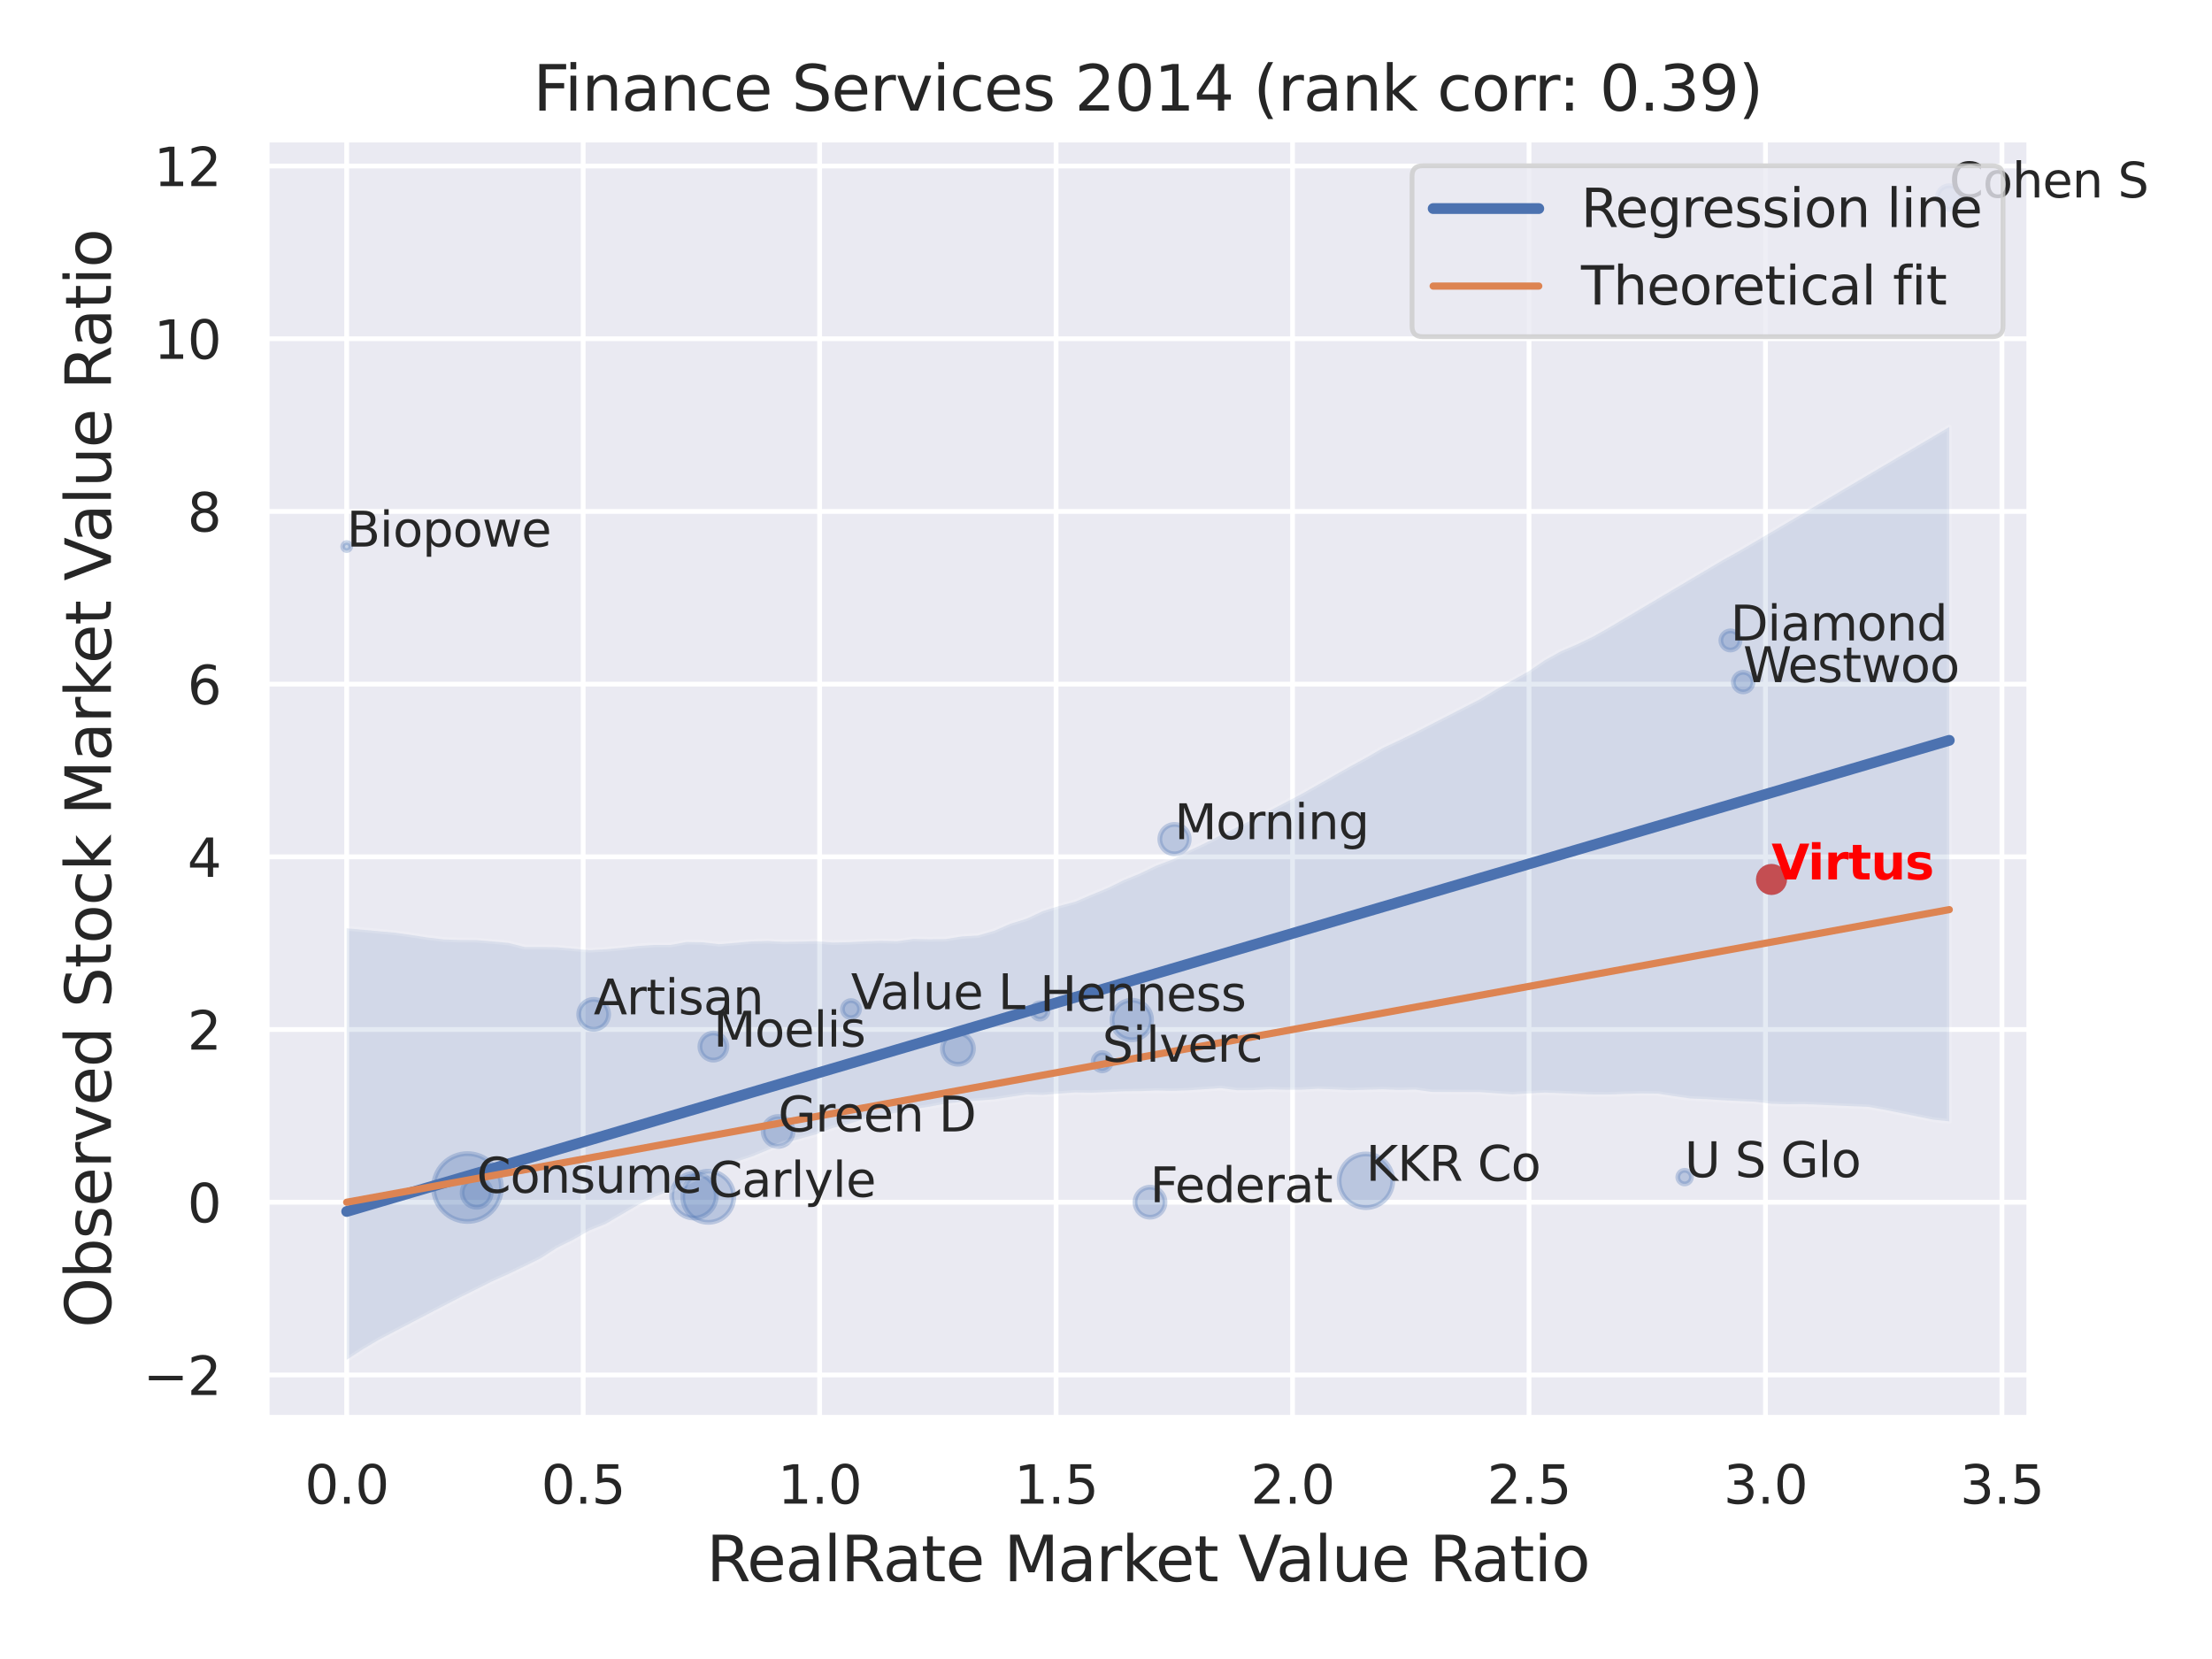 <?xml version="1.0" encoding="utf-8" standalone="no"?>
<!DOCTYPE svg PUBLIC "-//W3C//DTD SVG 1.1//EN"
  "http://www.w3.org/Graphics/SVG/1.1/DTD/svg11.dtd">
<svg xmlns:xlink="http://www.w3.org/1999/xlink" width="460.8pt" height="345.6pt" viewBox="0 0 460.8 345.6" xmlns="http://www.w3.org/2000/svg" version="1.1">
 <defs>
  <style type="text/css">*{stroke-linejoin: round; stroke-linecap: butt}</style>
 </defs>
 <g id="figure_1">
  <g id="patch_1">
   <path d="M 0 345.6 
L 460.8 345.6 
L 460.8 0 
L 0 0 
z
" style="fill: #ffffff"/>
  </g>
  <g id="axes_1">
   <g id="patch_2">
    <path d="M 55.53 295.38 
L 422.763 295.38 
L 422.763 29.04 
L 55.53 29.04 
z
" style="fill: #eaeaf2"/>
   </g>
   <g id="matplotlib.axis_1">
    <g id="xtick_1">
     <g id="line2d_1">
      <path d="M 72.222 295.38 
L 72.222 29.04 
" clip-path="url(#p7ca6e539cb)" style="fill: none; stroke: #ffffff; stroke-linecap: round"/>
     </g>
     <g id="text_1">
      <!-- 0.0 -->
      <g style="fill: #262626" transform="translate(63.476 313.238) scale(0.11 -0.11)">
       <defs>
        <path id="DejaVuSans-30" d="M 2034 4250 
Q 1547 4250 1301 3770 
Q 1056 3291 1056 2328 
Q 1056 1369 1301 889 
Q 1547 409 2034 409 
Q 2525 409 2770 889 
Q 3016 1369 3016 2328 
Q 3016 3291 2770 3770 
Q 2525 4250 2034 4250 
z
M 2034 4750 
Q 2819 4750 3233 4129 
Q 3647 3509 3647 2328 
Q 3647 1150 3233 529 
Q 2819 -91 2034 -91 
Q 1250 -91 836 529 
Q 422 1150 422 2328 
Q 422 3509 836 4129 
Q 1250 4750 2034 4750 
z
" transform="scale(0.016)"/>
        <path id="DejaVuSans-2e" d="M 684 794 
L 1344 794 
L 1344 0 
L 684 0 
L 684 794 
z
" transform="scale(0.016)"/>
       </defs>
       <use xlink:href="#DejaVuSans-30"/>
       <use xlink:href="#DejaVuSans-2e" x="63.623"/>
       <use xlink:href="#DejaVuSans-30" x="95.41"/>
      </g>
     </g>
    </g>
    <g id="xtick_2">
     <g id="line2d_2">
      <path d="M 121.482 295.38 
L 121.482 29.04 
" clip-path="url(#p7ca6e539cb)" style="fill: none; stroke: #ffffff; stroke-linecap: round"/>
     </g>
     <g id="text_2">
      <!-- 0.5 -->
      <g style="fill: #262626" transform="translate(112.735 313.238) scale(0.11 -0.11)">
       <defs>
        <path id="DejaVuSans-35" d="M 691 4666 
L 3169 4666 
L 3169 4134 
L 1269 4134 
L 1269 2991 
Q 1406 3038 1543 3061 
Q 1681 3084 1819 3084 
Q 2600 3084 3056 2656 
Q 3513 2228 3513 1497 
Q 3513 744 3044 326 
Q 2575 -91 1722 -91 
Q 1428 -91 1123 -41 
Q 819 9 494 109 
L 494 744 
Q 775 591 1075 516 
Q 1375 441 1709 441 
Q 2250 441 2565 725 
Q 2881 1009 2881 1497 
Q 2881 1984 2565 2268 
Q 2250 2553 1709 2553 
Q 1456 2553 1204 2497 
Q 953 2441 691 2322 
L 691 4666 
z
" transform="scale(0.016)"/>
       </defs>
       <use xlink:href="#DejaVuSans-30"/>
       <use xlink:href="#DejaVuSans-2e" x="63.623"/>
       <use xlink:href="#DejaVuSans-35" x="95.41"/>
      </g>
     </g>
    </g>
    <g id="xtick_3">
     <g id="line2d_3">
      <path d="M 170.742 295.38 
L 170.742 29.04 
" clip-path="url(#p7ca6e539cb)" style="fill: none; stroke: #ffffff; stroke-linecap: round"/>
     </g>
     <g id="text_3">
      <!-- 1.0 -->
      <g style="fill: #262626" transform="translate(161.995 313.238) scale(0.11 -0.11)">
       <defs>
        <path id="DejaVuSans-31" d="M 794 531 
L 1825 531 
L 1825 4091 
L 703 3866 
L 703 4441 
L 1819 4666 
L 2450 4666 
L 2450 531 
L 3481 531 
L 3481 0 
L 794 0 
L 794 531 
z
" transform="scale(0.016)"/>
       </defs>
       <use xlink:href="#DejaVuSans-31"/>
       <use xlink:href="#DejaVuSans-2e" x="63.623"/>
       <use xlink:href="#DejaVuSans-30" x="95.41"/>
      </g>
     </g>
    </g>
    <g id="xtick_4">
     <g id="line2d_4">
      <path d="M 220.001 295.38 
L 220.001 29.04 
" clip-path="url(#p7ca6e539cb)" style="fill: none; stroke: #ffffff; stroke-linecap: round"/>
     </g>
     <g id="text_4">
      <!-- 1.5 -->
      <g style="fill: #262626" transform="translate(211.255 313.238) scale(0.11 -0.11)">
       <use xlink:href="#DejaVuSans-31"/>
       <use xlink:href="#DejaVuSans-2e" x="63.623"/>
       <use xlink:href="#DejaVuSans-35" x="95.41"/>
      </g>
     </g>
    </g>
    <g id="xtick_5">
     <g id="line2d_5">
      <path d="M 269.261 295.38 
L 269.261 29.04 
" clip-path="url(#p7ca6e539cb)" style="fill: none; stroke: #ffffff; stroke-linecap: round"/>
     </g>
     <g id="text_5">
      <!-- 2.0 -->
      <g style="fill: #262626" transform="translate(260.514 313.238) scale(0.11 -0.11)">
       <defs>
        <path id="DejaVuSans-32" d="M 1228 531 
L 3431 531 
L 3431 0 
L 469 0 
L 469 531 
Q 828 903 1448 1529 
Q 2069 2156 2228 2338 
Q 2531 2678 2651 2914 
Q 2772 3150 2772 3378 
Q 2772 3750 2511 3984 
Q 2250 4219 1831 4219 
Q 1534 4219 1204 4116 
Q 875 4013 500 3803 
L 500 4441 
Q 881 4594 1212 4672 
Q 1544 4750 1819 4750 
Q 2544 4750 2975 4387 
Q 3406 4025 3406 3419 
Q 3406 3131 3298 2873 
Q 3191 2616 2906 2266 
Q 2828 2175 2409 1742 
Q 1991 1309 1228 531 
z
" transform="scale(0.016)"/>
       </defs>
       <use xlink:href="#DejaVuSans-32"/>
       <use xlink:href="#DejaVuSans-2e" x="63.623"/>
       <use xlink:href="#DejaVuSans-30" x="95.41"/>
      </g>
     </g>
    </g>
    <g id="xtick_6">
     <g id="line2d_6">
      <path d="M 318.521 295.38 
L 318.521 29.04 
" clip-path="url(#p7ca6e539cb)" style="fill: none; stroke: #ffffff; stroke-linecap: round"/>
     </g>
     <g id="text_6">
      <!-- 2.5 -->
      <g style="fill: #262626" transform="translate(309.774 313.238) scale(0.11 -0.11)">
       <use xlink:href="#DejaVuSans-32"/>
       <use xlink:href="#DejaVuSans-2e" x="63.623"/>
       <use xlink:href="#DejaVuSans-35" x="95.41"/>
      </g>
     </g>
    </g>
    <g id="xtick_7">
     <g id="line2d_7">
      <path d="M 367.78 295.38 
L 367.78 29.04 
" clip-path="url(#p7ca6e539cb)" style="fill: none; stroke: #ffffff; stroke-linecap: round"/>
     </g>
     <g id="text_7">
      <!-- 3.0 -->
      <g style="fill: #262626" transform="translate(359.034 313.238) scale(0.11 -0.11)">
       <defs>
        <path id="DejaVuSans-33" d="M 2597 2516 
Q 3050 2419 3304 2112 
Q 3559 1806 3559 1356 
Q 3559 666 3084 287 
Q 2609 -91 1734 -91 
Q 1441 -91 1130 -33 
Q 819 25 488 141 
L 488 750 
Q 750 597 1062 519 
Q 1375 441 1716 441 
Q 2309 441 2620 675 
Q 2931 909 2931 1356 
Q 2931 1769 2642 2001 
Q 2353 2234 1838 2234 
L 1294 2234 
L 1294 2753 
L 1863 2753 
Q 2328 2753 2575 2939 
Q 2822 3125 2822 3475 
Q 2822 3834 2567 4026 
Q 2313 4219 1838 4219 
Q 1578 4219 1281 4162 
Q 984 4106 628 3988 
L 628 4550 
Q 988 4650 1302 4700 
Q 1616 4750 1894 4750 
Q 2613 4750 3031 4423 
Q 3450 4097 3450 3541 
Q 3450 3153 3228 2886 
Q 3006 2619 2597 2516 
z
" transform="scale(0.016)"/>
       </defs>
       <use xlink:href="#DejaVuSans-33"/>
       <use xlink:href="#DejaVuSans-2e" x="63.623"/>
       <use xlink:href="#DejaVuSans-30" x="95.41"/>
      </g>
     </g>
    </g>
    <g id="xtick_8">
     <g id="line2d_8">
      <path d="M 417.04 295.38 
L 417.04 29.04 
" clip-path="url(#p7ca6e539cb)" style="fill: none; stroke: #ffffff; stroke-linecap: round"/>
     </g>
     <g id="text_8">
      <!-- 3.5 -->
      <g style="fill: #262626" transform="translate(408.293 313.238) scale(0.11 -0.11)">
       <use xlink:href="#DejaVuSans-33"/>
       <use xlink:href="#DejaVuSans-2e" x="63.623"/>
       <use xlink:href="#DejaVuSans-35" x="95.41"/>
      </g>
     </g>
    </g>
    <g id="text_9">
     <!-- RealRate Market Value Ratio -->
     <g style="fill: #262626" transform="translate(147.16 329.404) scale(0.13 -0.13)">
      <defs>
       <path id="DejaVuSans-52" d="M 2841 2188 
Q 3044 2119 3236 1894 
Q 3428 1669 3622 1275 
L 4263 0 
L 3584 0 
L 2988 1197 
Q 2756 1666 2539 1819 
Q 2322 1972 1947 1972 
L 1259 1972 
L 1259 0 
L 628 0 
L 628 4666 
L 2053 4666 
Q 2853 4666 3247 4331 
Q 3641 3997 3641 3322 
Q 3641 2881 3436 2590 
Q 3231 2300 2841 2188 
z
M 1259 4147 
L 1259 2491 
L 2053 2491 
Q 2509 2491 2742 2702 
Q 2975 2913 2975 3322 
Q 2975 3731 2742 3939 
Q 2509 4147 2053 4147 
L 1259 4147 
z
" transform="scale(0.016)"/>
       <path id="DejaVuSans-65" d="M 3597 1894 
L 3597 1613 
L 953 1613 
Q 991 1019 1311 708 
Q 1631 397 2203 397 
Q 2534 397 2845 478 
Q 3156 559 3463 722 
L 3463 178 
Q 3153 47 2828 -22 
Q 2503 -91 2169 -91 
Q 1331 -91 842 396 
Q 353 884 353 1716 
Q 353 2575 817 3079 
Q 1281 3584 2069 3584 
Q 2775 3584 3186 3129 
Q 3597 2675 3597 1894 
z
M 3022 2063 
Q 3016 2534 2758 2815 
Q 2500 3097 2075 3097 
Q 1594 3097 1305 2825 
Q 1016 2553 972 2059 
L 3022 2063 
z
" transform="scale(0.016)"/>
       <path id="DejaVuSans-61" d="M 2194 1759 
Q 1497 1759 1228 1600 
Q 959 1441 959 1056 
Q 959 750 1161 570 
Q 1363 391 1709 391 
Q 2188 391 2477 730 
Q 2766 1069 2766 1631 
L 2766 1759 
L 2194 1759 
z
M 3341 1997 
L 3341 0 
L 2766 0 
L 2766 531 
Q 2569 213 2275 61 
Q 1981 -91 1556 -91 
Q 1019 -91 701 211 
Q 384 513 384 1019 
Q 384 1609 779 1909 
Q 1175 2209 1959 2209 
L 2766 2209 
L 2766 2266 
Q 2766 2663 2505 2880 
Q 2244 3097 1772 3097 
Q 1472 3097 1187 3025 
Q 903 2953 641 2809 
L 641 3341 
Q 956 3463 1253 3523 
Q 1550 3584 1831 3584 
Q 2591 3584 2966 3190 
Q 3341 2797 3341 1997 
z
" transform="scale(0.016)"/>
       <path id="DejaVuSans-6c" d="M 603 4863 
L 1178 4863 
L 1178 0 
L 603 0 
L 603 4863 
z
" transform="scale(0.016)"/>
       <path id="DejaVuSans-74" d="M 1172 4494 
L 1172 3500 
L 2356 3500 
L 2356 3053 
L 1172 3053 
L 1172 1153 
Q 1172 725 1289 603 
Q 1406 481 1766 481 
L 2356 481 
L 2356 0 
L 1766 0 
Q 1100 0 847 248 
Q 594 497 594 1153 
L 594 3053 
L 172 3053 
L 172 3500 
L 594 3500 
L 594 4494 
L 1172 4494 
z
" transform="scale(0.016)"/>
       <path id="DejaVuSans-20" transform="scale(0.016)"/>
       <path id="DejaVuSans-4d" d="M 628 4666 
L 1569 4666 
L 2759 1491 
L 3956 4666 
L 4897 4666 
L 4897 0 
L 4281 0 
L 4281 4097 
L 3078 897 
L 2444 897 
L 1241 4097 
L 1241 0 
L 628 0 
L 628 4666 
z
" transform="scale(0.016)"/>
       <path id="DejaVuSans-72" d="M 2631 2963 
Q 2534 3019 2420 3045 
Q 2306 3072 2169 3072 
Q 1681 3072 1420 2755 
Q 1159 2438 1159 1844 
L 1159 0 
L 581 0 
L 581 3500 
L 1159 3500 
L 1159 2956 
Q 1341 3275 1631 3429 
Q 1922 3584 2338 3584 
Q 2397 3584 2469 3576 
Q 2541 3569 2628 3553 
L 2631 2963 
z
" transform="scale(0.016)"/>
       <path id="DejaVuSans-6b" d="M 581 4863 
L 1159 4863 
L 1159 1991 
L 2875 3500 
L 3609 3500 
L 1753 1863 
L 3688 0 
L 2938 0 
L 1159 1709 
L 1159 0 
L 581 0 
L 581 4863 
z
" transform="scale(0.016)"/>
       <path id="DejaVuSans-56" d="M 1831 0 
L 50 4666 
L 709 4666 
L 2188 738 
L 3669 4666 
L 4325 4666 
L 2547 0 
L 1831 0 
z
" transform="scale(0.016)"/>
       <path id="DejaVuSans-75" d="M 544 1381 
L 544 3500 
L 1119 3500 
L 1119 1403 
Q 1119 906 1312 657 
Q 1506 409 1894 409 
Q 2359 409 2629 706 
Q 2900 1003 2900 1516 
L 2900 3500 
L 3475 3500 
L 3475 0 
L 2900 0 
L 2900 538 
Q 2691 219 2414 64 
Q 2138 -91 1772 -91 
Q 1169 -91 856 284 
Q 544 659 544 1381 
z
M 1991 3584 
L 1991 3584 
z
" transform="scale(0.016)"/>
       <path id="DejaVuSans-69" d="M 603 3500 
L 1178 3500 
L 1178 0 
L 603 0 
L 603 3500 
z
M 603 4863 
L 1178 4863 
L 1178 4134 
L 603 4134 
L 603 4863 
z
" transform="scale(0.016)"/>
       <path id="DejaVuSans-6f" d="M 1959 3097 
Q 1497 3097 1228 2736 
Q 959 2375 959 1747 
Q 959 1119 1226 758 
Q 1494 397 1959 397 
Q 2419 397 2687 759 
Q 2956 1122 2956 1747 
Q 2956 2369 2687 2733 
Q 2419 3097 1959 3097 
z
M 1959 3584 
Q 2709 3584 3137 3096 
Q 3566 2609 3566 1747 
Q 3566 888 3137 398 
Q 2709 -91 1959 -91 
Q 1206 -91 779 398 
Q 353 888 353 1747 
Q 353 2609 779 3096 
Q 1206 3584 1959 3584 
z
" transform="scale(0.016)"/>
      </defs>
      <use xlink:href="#DejaVuSans-52"/>
      <use xlink:href="#DejaVuSans-65" x="64.982"/>
      <use xlink:href="#DejaVuSans-61" x="126.506"/>
      <use xlink:href="#DejaVuSans-6c" x="187.785"/>
      <use xlink:href="#DejaVuSans-52" x="215.568"/>
      <use xlink:href="#DejaVuSans-61" x="282.801"/>
      <use xlink:href="#DejaVuSans-74" x="344.08"/>
      <use xlink:href="#DejaVuSans-65" x="383.289"/>
      <use xlink:href="#DejaVuSans-20" x="444.812"/>
      <use xlink:href="#DejaVuSans-4d" x="476.6"/>
      <use xlink:href="#DejaVuSans-61" x="562.879"/>
      <use xlink:href="#DejaVuSans-72" x="624.158"/>
      <use xlink:href="#DejaVuSans-6b" x="665.271"/>
      <use xlink:href="#DejaVuSans-65" x="719.557"/>
      <use xlink:href="#DejaVuSans-74" x="781.08"/>
      <use xlink:href="#DejaVuSans-20" x="820.289"/>
      <use xlink:href="#DejaVuSans-56" x="852.076"/>
      <use xlink:href="#DejaVuSans-61" x="912.734"/>
      <use xlink:href="#DejaVuSans-6c" x="974.014"/>
      <use xlink:href="#DejaVuSans-75" x="1001.797"/>
      <use xlink:href="#DejaVuSans-65" x="1065.176"/>
      <use xlink:href="#DejaVuSans-20" x="1126.699"/>
      <use xlink:href="#DejaVuSans-52" x="1158.486"/>
      <use xlink:href="#DejaVuSans-61" x="1225.719"/>
      <use xlink:href="#DejaVuSans-74" x="1286.998"/>
      <use xlink:href="#DejaVuSans-69" x="1326.207"/>
      <use xlink:href="#DejaVuSans-6f" x="1353.99"/>
     </g>
    </g>
   </g>
   <g id="matplotlib.axis_2">
    <g id="ytick_1">
     <g id="line2d_9">
      <path d="M 55.53 286.424 
L 422.763 286.424 
" clip-path="url(#p7ca6e539cb)" style="fill: none; stroke: #ffffff; stroke-linecap: round"/>
     </g>
     <g id="text_10">
      <!-- −2 -->
      <g style="fill: #262626" transform="translate(29.814 290.603) scale(0.11 -0.11)">
       <defs>
        <path id="DejaVuSans-2212" d="M 678 2272 
L 4684 2272 
L 4684 1741 
L 678 1741 
L 678 2272 
z
" transform="scale(0.016)"/>
       </defs>
       <use xlink:href="#DejaVuSans-2212"/>
       <use xlink:href="#DejaVuSans-32" x="83.789"/>
      </g>
     </g>
    </g>
    <g id="ytick_2">
     <g id="line2d_10">
      <path d="M 55.53 250.447 
L 422.763 250.447 
" clip-path="url(#p7ca6e539cb)" style="fill: none; stroke: #ffffff; stroke-linecap: round"/>
     </g>
     <g id="text_11">
      <!-- 0 -->
      <g style="fill: #262626" transform="translate(39.031 254.627) scale(0.11 -0.11)">
       <use xlink:href="#DejaVuSans-30"/>
      </g>
     </g>
    </g>
    <g id="ytick_3">
     <g id="line2d_11">
      <path d="M 55.53 214.471 
L 422.763 214.471 
" clip-path="url(#p7ca6e539cb)" style="fill: none; stroke: #ffffff; stroke-linecap: round"/>
     </g>
     <g id="text_12">
      <!-- 2 -->
      <g style="fill: #262626" transform="translate(39.031 218.65) scale(0.11 -0.11)">
       <use xlink:href="#DejaVuSans-32"/>
      </g>
     </g>
    </g>
    <g id="ytick_4">
     <g id="line2d_12">
      <path d="M 55.53 178.494 
L 422.763 178.494 
" clip-path="url(#p7ca6e539cb)" style="fill: none; stroke: #ffffff; stroke-linecap: round"/>
     </g>
     <g id="text_13">
      <!-- 4 -->
      <g style="fill: #262626" transform="translate(39.031 182.674) scale(0.11 -0.11)">
       <defs>
        <path id="DejaVuSans-34" d="M 2419 4116 
L 825 1625 
L 2419 1625 
L 2419 4116 
z
M 2253 4666 
L 3047 4666 
L 3047 1625 
L 3713 1625 
L 3713 1100 
L 3047 1100 
L 3047 0 
L 2419 0 
L 2419 1100 
L 313 1100 
L 313 1709 
L 2253 4666 
z
" transform="scale(0.016)"/>
       </defs>
       <use xlink:href="#DejaVuSans-34"/>
      </g>
     </g>
    </g>
    <g id="ytick_5">
     <g id="line2d_13">
      <path d="M 55.53 142.518 
L 422.763 142.518 
" clip-path="url(#p7ca6e539cb)" style="fill: none; stroke: #ffffff; stroke-linecap: round"/>
     </g>
     <g id="text_14">
      <!-- 6 -->
      <g style="fill: #262626" transform="translate(39.031 146.697) scale(0.11 -0.11)">
       <defs>
        <path id="DejaVuSans-36" d="M 2113 2584 
Q 1688 2584 1439 2293 
Q 1191 2003 1191 1497 
Q 1191 994 1439 701 
Q 1688 409 2113 409 
Q 2538 409 2786 701 
Q 3034 994 3034 1497 
Q 3034 2003 2786 2293 
Q 2538 2584 2113 2584 
z
M 3366 4563 
L 3366 3988 
Q 3128 4100 2886 4159 
Q 2644 4219 2406 4219 
Q 1781 4219 1451 3797 
Q 1122 3375 1075 2522 
Q 1259 2794 1537 2939 
Q 1816 3084 2150 3084 
Q 2853 3084 3261 2657 
Q 3669 2231 3669 1497 
Q 3669 778 3244 343 
Q 2819 -91 2113 -91 
Q 1303 -91 875 529 
Q 447 1150 447 2328 
Q 447 3434 972 4092 
Q 1497 4750 2381 4750 
Q 2619 4750 2861 4703 
Q 3103 4656 3366 4563 
z
" transform="scale(0.016)"/>
       </defs>
       <use xlink:href="#DejaVuSans-36"/>
      </g>
     </g>
    </g>
    <g id="ytick_6">
     <g id="line2d_14">
      <path d="M 55.53 106.541 
L 422.763 106.541 
" clip-path="url(#p7ca6e539cb)" style="fill: none; stroke: #ffffff; stroke-linecap: round"/>
     </g>
     <g id="text_15">
      <!-- 8 -->
      <g style="fill: #262626" transform="translate(39.031 110.721) scale(0.11 -0.11)">
       <defs>
        <path id="DejaVuSans-38" d="M 2034 2216 
Q 1584 2216 1326 1975 
Q 1069 1734 1069 1313 
Q 1069 891 1326 650 
Q 1584 409 2034 409 
Q 2484 409 2743 651 
Q 3003 894 3003 1313 
Q 3003 1734 2745 1975 
Q 2488 2216 2034 2216 
z
M 1403 2484 
Q 997 2584 770 2862 
Q 544 3141 544 3541 
Q 544 4100 942 4425 
Q 1341 4750 2034 4750 
Q 2731 4750 3128 4425 
Q 3525 4100 3525 3541 
Q 3525 3141 3298 2862 
Q 3072 2584 2669 2484 
Q 3125 2378 3379 2068 
Q 3634 1759 3634 1313 
Q 3634 634 3220 271 
Q 2806 -91 2034 -91 
Q 1263 -91 848 271 
Q 434 634 434 1313 
Q 434 1759 690 2068 
Q 947 2378 1403 2484 
z
M 1172 3481 
Q 1172 3119 1398 2916 
Q 1625 2713 2034 2713 
Q 2441 2713 2670 2916 
Q 2900 3119 2900 3481 
Q 2900 3844 2670 4047 
Q 2441 4250 2034 4250 
Q 1625 4250 1398 4047 
Q 1172 3844 1172 3481 
z
" transform="scale(0.016)"/>
       </defs>
       <use xlink:href="#DejaVuSans-38"/>
      </g>
     </g>
    </g>
    <g id="ytick_7">
     <g id="line2d_15">
      <path d="M 55.53 70.565 
L 422.763 70.565 
" clip-path="url(#p7ca6e539cb)" style="fill: none; stroke: #ffffff; stroke-linecap: round"/>
     </g>
     <g id="text_16">
      <!-- 10 -->
      <g style="fill: #262626" transform="translate(32.032 74.744) scale(0.11 -0.11)">
       <use xlink:href="#DejaVuSans-31"/>
       <use xlink:href="#DejaVuSans-30" x="63.623"/>
      </g>
     </g>
    </g>
    <g id="ytick_8">
     <g id="line2d_16">
      <path d="M 55.53 34.588 
L 422.763 34.588 
" clip-path="url(#p7ca6e539cb)" style="fill: none; stroke: #ffffff; stroke-linecap: round"/>
     </g>
     <g id="text_17">
      <!-- 12 -->
      <g style="fill: #262626" transform="translate(32.032 38.768) scale(0.11 -0.11)">
       <use xlink:href="#DejaVuSans-31"/>
       <use xlink:href="#DejaVuSans-32" x="63.623"/>
      </g>
     </g>
    </g>
    <g id="text_18">
     <!-- Observed Stock Market Value Ratio -->
     <g style="fill: #262626" transform="translate(23.11 276.612) rotate(-90) scale(0.13 -0.13)">
      <defs>
       <path id="DejaVuSans-4f" d="M 2522 4238 
Q 1834 4238 1429 3725 
Q 1025 3213 1025 2328 
Q 1025 1447 1429 934 
Q 1834 422 2522 422 
Q 3209 422 3611 934 
Q 4013 1447 4013 2328 
Q 4013 3213 3611 3725 
Q 3209 4238 2522 4238 
z
M 2522 4750 
Q 3503 4750 4090 4092 
Q 4678 3434 4678 2328 
Q 4678 1225 4090 567 
Q 3503 -91 2522 -91 
Q 1538 -91 948 565 
Q 359 1222 359 2328 
Q 359 3434 948 4092 
Q 1538 4750 2522 4750 
z
" transform="scale(0.016)"/>
       <path id="DejaVuSans-62" d="M 3116 1747 
Q 3116 2381 2855 2742 
Q 2594 3103 2138 3103 
Q 1681 3103 1420 2742 
Q 1159 2381 1159 1747 
Q 1159 1113 1420 752 
Q 1681 391 2138 391 
Q 2594 391 2855 752 
Q 3116 1113 3116 1747 
z
M 1159 2969 
Q 1341 3281 1617 3432 
Q 1894 3584 2278 3584 
Q 2916 3584 3314 3078 
Q 3713 2572 3713 1747 
Q 3713 922 3314 415 
Q 2916 -91 2278 -91 
Q 1894 -91 1617 61 
Q 1341 213 1159 525 
L 1159 0 
L 581 0 
L 581 4863 
L 1159 4863 
L 1159 2969 
z
" transform="scale(0.016)"/>
       <path id="DejaVuSans-73" d="M 2834 3397 
L 2834 2853 
Q 2591 2978 2328 3040 
Q 2066 3103 1784 3103 
Q 1356 3103 1142 2972 
Q 928 2841 928 2578 
Q 928 2378 1081 2264 
Q 1234 2150 1697 2047 
L 1894 2003 
Q 2506 1872 2764 1633 
Q 3022 1394 3022 966 
Q 3022 478 2636 193 
Q 2250 -91 1575 -91 
Q 1294 -91 989 -36 
Q 684 19 347 128 
L 347 722 
Q 666 556 975 473 
Q 1284 391 1588 391 
Q 1994 391 2212 530 
Q 2431 669 2431 922 
Q 2431 1156 2273 1281 
Q 2116 1406 1581 1522 
L 1381 1569 
Q 847 1681 609 1914 
Q 372 2147 372 2553 
Q 372 3047 722 3315 
Q 1072 3584 1716 3584 
Q 2034 3584 2315 3537 
Q 2597 3491 2834 3397 
z
" transform="scale(0.016)"/>
       <path id="DejaVuSans-76" d="M 191 3500 
L 800 3500 
L 1894 563 
L 2988 3500 
L 3597 3500 
L 2284 0 
L 1503 0 
L 191 3500 
z
" transform="scale(0.016)"/>
       <path id="DejaVuSans-64" d="M 2906 2969 
L 2906 4863 
L 3481 4863 
L 3481 0 
L 2906 0 
L 2906 525 
Q 2725 213 2448 61 
Q 2172 -91 1784 -91 
Q 1150 -91 751 415 
Q 353 922 353 1747 
Q 353 2572 751 3078 
Q 1150 3584 1784 3584 
Q 2172 3584 2448 3432 
Q 2725 3281 2906 2969 
z
M 947 1747 
Q 947 1113 1208 752 
Q 1469 391 1925 391 
Q 2381 391 2643 752 
Q 2906 1113 2906 1747 
Q 2906 2381 2643 2742 
Q 2381 3103 1925 3103 
Q 1469 3103 1208 2742 
Q 947 2381 947 1747 
z
" transform="scale(0.016)"/>
       <path id="DejaVuSans-53" d="M 3425 4513 
L 3425 3897 
Q 3066 4069 2747 4153 
Q 2428 4238 2131 4238 
Q 1616 4238 1336 4038 
Q 1056 3838 1056 3469 
Q 1056 3159 1242 3001 
Q 1428 2844 1947 2747 
L 2328 2669 
Q 3034 2534 3370 2195 
Q 3706 1856 3706 1288 
Q 3706 609 3251 259 
Q 2797 -91 1919 -91 
Q 1588 -91 1214 -16 
Q 841 59 441 206 
L 441 856 
Q 825 641 1194 531 
Q 1563 422 1919 422 
Q 2459 422 2753 634 
Q 3047 847 3047 1241 
Q 3047 1584 2836 1778 
Q 2625 1972 2144 2069 
L 1759 2144 
Q 1053 2284 737 2584 
Q 422 2884 422 3419 
Q 422 4038 858 4394 
Q 1294 4750 2059 4750 
Q 2388 4750 2728 4690 
Q 3069 4631 3425 4513 
z
" transform="scale(0.016)"/>
       <path id="DejaVuSans-63" d="M 3122 3366 
L 3122 2828 
Q 2878 2963 2633 3030 
Q 2388 3097 2138 3097 
Q 1578 3097 1268 2742 
Q 959 2388 959 1747 
Q 959 1106 1268 751 
Q 1578 397 2138 397 
Q 2388 397 2633 464 
Q 2878 531 3122 666 
L 3122 134 
Q 2881 22 2623 -34 
Q 2366 -91 2075 -91 
Q 1284 -91 818 406 
Q 353 903 353 1747 
Q 353 2603 823 3093 
Q 1294 3584 2113 3584 
Q 2378 3584 2631 3529 
Q 2884 3475 3122 3366 
z
" transform="scale(0.016)"/>
      </defs>
      <use xlink:href="#DejaVuSans-4f"/>
      <use xlink:href="#DejaVuSans-62" x="78.711"/>
      <use xlink:href="#DejaVuSans-73" x="142.188"/>
      <use xlink:href="#DejaVuSans-65" x="194.287"/>
      <use xlink:href="#DejaVuSans-72" x="255.811"/>
      <use xlink:href="#DejaVuSans-76" x="296.924"/>
      <use xlink:href="#DejaVuSans-65" x="356.104"/>
      <use xlink:href="#DejaVuSans-64" x="417.627"/>
      <use xlink:href="#DejaVuSans-20" x="481.104"/>
      <use xlink:href="#DejaVuSans-53" x="512.891"/>
      <use xlink:href="#DejaVuSans-74" x="576.367"/>
      <use xlink:href="#DejaVuSans-6f" x="615.576"/>
      <use xlink:href="#DejaVuSans-63" x="676.758"/>
      <use xlink:href="#DejaVuSans-6b" x="731.738"/>
      <use xlink:href="#DejaVuSans-20" x="789.648"/>
      <use xlink:href="#DejaVuSans-4d" x="821.436"/>
      <use xlink:href="#DejaVuSans-61" x="907.715"/>
      <use xlink:href="#DejaVuSans-72" x="968.994"/>
      <use xlink:href="#DejaVuSans-6b" x="1010.107"/>
      <use xlink:href="#DejaVuSans-65" x="1064.393"/>
      <use xlink:href="#DejaVuSans-74" x="1125.916"/>
      <use xlink:href="#DejaVuSans-20" x="1165.125"/>
      <use xlink:href="#DejaVuSans-56" x="1196.912"/>
      <use xlink:href="#DejaVuSans-61" x="1257.57"/>
      <use xlink:href="#DejaVuSans-6c" x="1318.85"/>
      <use xlink:href="#DejaVuSans-75" x="1346.633"/>
      <use xlink:href="#DejaVuSans-65" x="1410.012"/>
      <use xlink:href="#DejaVuSans-20" x="1471.535"/>
      <use xlink:href="#DejaVuSans-52" x="1503.322"/>
      <use xlink:href="#DejaVuSans-61" x="1570.555"/>
      <use xlink:href="#DejaVuSans-74" x="1631.834"/>
      <use xlink:href="#DejaVuSans-69" x="1671.043"/>
      <use xlink:href="#DejaVuSans-6f" x="1698.826"/>
     </g>
    </g>
   </g>
   <g id="PathCollection_1">
    <path d="M 177.278 212.007 
C 177.751 212.007 178.205 211.819 178.539 211.484 
C 178.874 211.15 179.062 210.696 179.062 210.222 
C 179.062 209.749 178.874 209.295 178.539 208.961 
C 178.205 208.626 177.751 208.438 177.278 208.438 
C 176.805 208.438 176.351 208.626 176.016 208.961 
C 175.682 209.295 175.494 209.749 175.494 210.222 
C 175.494 210.696 175.682 211.15 176.016 211.484 
C 176.351 211.819 176.805 212.007 177.278 212.007 
z
" clip-path="url(#p7ca6e539cb)" style="fill: #4c72b0; fill-opacity: 0.3; stroke: #4c72b0; stroke-opacity: 0.3"/>
    <path d="M 350.939 246.638 
C 351.315 246.638 351.677 246.488 351.943 246.221 
C 352.21 245.955 352.36 245.593 352.36 245.216 
C 352.36 244.84 352.21 244.478 351.943 244.212 
C 351.677 243.945 351.315 243.795 350.939 243.795 
C 350.562 243.795 350.2 243.945 349.934 244.212 
C 349.667 244.478 349.517 244.84 349.517 245.216 
C 349.517 245.593 349.667 245.955 349.934 246.221 
C 350.2 246.488 350.562 246.638 350.939 246.638 
z
" clip-path="url(#p7ca6e539cb)" style="fill: #4c72b0; fill-opacity: 0.3; stroke: #4c72b0; stroke-opacity: 0.3"/>
    <path d="M 97.383 254.454 
C 99.259 254.454 101.057 253.709 102.383 252.383 
C 103.709 251.057 104.454 249.258 104.454 247.383 
C 104.454 245.508 103.709 243.709 102.383 242.383 
C 101.057 241.057 99.259 240.312 97.383 240.312 
C 95.508 240.312 93.709 241.057 92.383 242.383 
C 91.057 243.709 90.312 245.508 90.312 247.383 
C 90.312 249.258 91.057 251.057 92.383 252.383 
C 93.709 253.709 95.508 254.454 97.383 254.454 
z
" clip-path="url(#p7ca6e539cb)" style="fill: #4c72b0; fill-opacity: 0.3; stroke: #4c72b0; stroke-opacity: 0.3"/>
    <path d="M 369.034 185.934 
C 369.757 185.934 370.451 185.646 370.963 185.135 
C 371.475 184.623 371.762 183.929 371.762 183.205 
C 371.762 182.482 371.475 181.788 370.963 181.276 
C 370.451 180.764 369.757 180.477 369.034 180.477 
C 368.31 180.477 367.616 180.764 367.104 181.276 
C 366.592 181.788 366.305 182.482 366.305 183.205 
C 366.305 183.929 366.592 184.623 367.104 185.135 
C 367.616 185.646 368.31 185.934 369.034 185.934 
z
" clip-path="url(#p7ca6e539cb)" style="fill: #4c72b0; fill-opacity: 0.3; stroke: #4c72b0; stroke-opacity: 0.3"/>
    <path d="M 99.3 251.492 
C 100.104 251.492 100.876 251.173 101.444 250.604 
C 102.013 250.035 102.332 249.264 102.332 248.46 
C 102.332 247.656 102.013 246.885 101.444 246.317 
C 100.876 245.748 100.104 245.429 99.3 245.429 
C 98.496 245.429 97.725 245.748 97.157 246.317 
C 96.588 246.885 96.269 247.656 96.269 248.46 
C 96.269 249.264 96.588 250.035 97.157 250.604 
C 97.725 251.173 98.496 251.492 99.3 251.492 
z
" clip-path="url(#p7ca6e539cb)" style="fill: #4c72b0; fill-opacity: 0.3; stroke: #4c72b0; stroke-opacity: 0.3"/>
    <path d="M 360.483 135.414 
C 361.013 135.414 361.521 135.204 361.896 134.829 
C 362.271 134.454 362.482 133.946 362.482 133.415 
C 362.482 132.885 362.271 132.377 361.896 132.002 
C 361.521 131.627 361.013 131.417 360.483 131.417 
C 359.953 131.417 359.444 131.627 359.07 132.002 
C 358.695 132.377 358.484 132.885 358.484 133.415 
C 358.484 133.946 358.695 134.454 359.07 134.829 
C 359.444 135.204 359.953 135.414 360.483 135.414 
z
" clip-path="url(#p7ca6e539cb)" style="fill: #4c72b0; fill-opacity: 0.3; stroke: #4c72b0; stroke-opacity: 0.3"/>
    <path d="M 235.781 216.599 
C 236.873 216.599 237.921 216.165 238.694 215.392 
C 239.467 214.62 239.901 213.571 239.901 212.479 
C 239.901 211.386 239.467 210.338 238.694 209.565 
C 237.921 208.793 236.873 208.358 235.781 208.358 
C 234.688 208.358 233.64 208.793 232.867 209.565 
C 232.094 210.338 231.66 211.386 231.66 212.479 
C 231.66 213.571 232.094 214.62 232.867 215.392 
C 233.64 216.165 234.688 216.599 235.781 216.599 
z
" clip-path="url(#p7ca6e539cb)" style="fill: #4c72b0; fill-opacity: 0.3; stroke: #4c72b0; stroke-opacity: 0.3"/>
    <path d="M 239.569 253.563 
C 240.397 253.563 241.191 253.234 241.777 252.649 
C 242.363 252.063 242.692 251.269 242.692 250.441 
C 242.692 249.613 242.363 248.819 241.777 248.233 
C 241.191 247.648 240.397 247.319 239.569 247.319 
C 238.741 247.319 237.947 247.648 237.361 248.233 
C 236.776 248.819 236.447 249.613 236.447 250.441 
C 236.447 251.269 236.776 252.063 237.361 252.649 
C 237.947 253.234 238.741 253.563 239.569 253.563 
z
" clip-path="url(#p7ca6e539cb)" style="fill: #4c72b0; fill-opacity: 0.3; stroke: #4c72b0; stroke-opacity: 0.3"/>
    <path d="M 216.628 212.304 
C 217.077 212.304 217.509 212.125 217.827 211.807 
C 218.145 211.489 218.323 211.058 218.323 210.608 
C 218.323 210.158 218.145 209.727 217.827 209.409 
C 217.509 209.091 217.077 208.912 216.628 208.912 
C 216.178 208.912 215.747 209.091 215.429 209.409 
C 215.111 209.727 214.932 210.158 214.932 210.608 
C 214.932 211.058 215.111 211.489 215.429 211.807 
C 215.747 212.125 216.178 212.304 216.628 212.304 
z
" clip-path="url(#p7ca6e539cb)" style="fill: #4c72b0; fill-opacity: 0.3; stroke: #4c72b0; stroke-opacity: 0.3"/>
    <path d="M 363.136 144.14 
C 363.678 144.14 364.197 143.925 364.581 143.542 
C 364.964 143.159 365.179 142.639 365.179 142.097 
C 365.179 141.555 364.964 141.035 364.581 140.652 
C 364.197 140.269 363.678 140.054 363.136 140.054 
C 362.594 140.054 362.074 140.269 361.691 140.652 
C 361.308 141.035 361.092 141.555 361.092 142.097 
C 361.092 142.639 361.308 143.159 361.691 143.542 
C 362.074 143.925 362.594 144.14 363.136 144.14 
z
" clip-path="url(#p7ca6e539cb)" style="fill: #4c72b0; fill-opacity: 0.3; stroke: #4c72b0; stroke-opacity: 0.3"/>
    <path d="M 144.572 253.739 
C 145.803 253.739 146.984 253.25 147.855 252.379 
C 148.725 251.509 149.214 250.328 149.214 249.097 
C 149.214 247.865 148.725 246.685 147.855 245.814 
C 146.984 244.943 145.803 244.454 144.572 244.454 
C 143.341 244.454 142.16 244.943 141.289 245.814 
C 140.419 246.685 139.929 247.865 139.929 249.097 
C 139.929 250.328 140.419 251.509 141.289 252.379 
C 142.16 253.25 143.341 253.739 144.572 253.739 
z
" clip-path="url(#p7ca6e539cb)" style="fill: #4c72b0; fill-opacity: 0.3; stroke: #4c72b0; stroke-opacity: 0.3"/>
    <path d="M 406.07 43.617 
C 406.726 43.617 407.354 43.357 407.817 42.893 
C 408.281 42.43 408.541 41.802 408.541 41.146 
C 408.541 40.491 408.281 39.863 407.817 39.399 
C 407.354 38.936 406.726 38.676 406.07 38.676 
C 405.415 38.676 404.787 38.936 404.323 39.399 
C 403.86 39.863 403.6 40.491 403.6 41.146 
C 403.6 41.802 403.86 42.43 404.323 42.893 
C 404.787 43.357 405.415 43.617 406.07 43.617 
z
" clip-path="url(#p7ca6e539cb)" style="fill: #4c72b0; fill-opacity: 0.3; stroke: #4c72b0; stroke-opacity: 0.3"/>
    <path d="M 244.674 177.87 
C 245.488 177.87 246.268 177.547 246.843 176.972 
C 247.418 176.397 247.741 175.617 247.741 174.804 
C 247.741 173.991 247.418 173.211 246.843 172.636 
C 246.268 172.061 245.488 171.738 244.674 171.738 
C 243.861 171.738 243.081 172.061 242.506 172.636 
C 241.931 173.211 241.608 173.991 241.608 174.804 
C 241.608 175.617 241.931 176.397 242.506 176.972 
C 243.081 177.547 243.861 177.87 244.674 177.87 
z
" clip-path="url(#p7ca6e539cb)" style="fill: #4c72b0; fill-opacity: 0.3; stroke: #4c72b0; stroke-opacity: 0.3"/>
    <path d="M 199.554 221.701 
C 200.411 221.701 201.233 221.361 201.839 220.755 
C 202.445 220.149 202.786 219.327 202.786 218.469 
C 202.786 217.612 202.445 216.79 201.839 216.184 
C 201.233 215.578 200.411 215.237 199.554 215.237 
C 198.697 215.237 197.874 215.578 197.268 216.184 
C 196.662 216.79 196.322 217.612 196.322 218.469 
C 196.322 219.327 196.662 220.149 197.268 220.755 
C 197.874 221.361 198.697 221.701 199.554 221.701 
z
" clip-path="url(#p7ca6e539cb)" style="fill: #4c72b0; fill-opacity: 0.3; stroke: #4c72b0; stroke-opacity: 0.3"/>
    <path d="M 162.098 238.813 
C 162.923 238.813 163.715 238.485 164.299 237.902 
C 164.883 237.318 165.21 236.526 165.21 235.701 
C 165.21 234.875 164.883 234.083 164.299 233.5 
C 163.715 232.916 162.923 232.588 162.098 232.588 
C 161.272 232.588 160.481 232.916 159.897 233.5 
C 159.313 234.083 158.985 234.875 158.985 235.701 
C 158.985 236.526 159.313 237.318 159.897 237.902 
C 160.481 238.485 161.272 238.813 162.098 238.813 
z
" clip-path="url(#p7ca6e539cb)" style="fill: #4c72b0; fill-opacity: 0.3; stroke: #4c72b0; stroke-opacity: 0.3"/>
    <path d="M 284.549 251.57 
C 286.031 251.57 287.454 250.981 288.502 249.932 
C 289.55 248.884 290.139 247.462 290.139 245.979 
C 290.139 244.497 289.55 243.075 288.502 242.026 
C 287.454 240.978 286.031 240.389 284.549 240.389 
C 283.066 240.389 281.644 240.978 280.596 242.026 
C 279.547 243.075 278.958 244.497 278.958 245.979 
C 278.958 247.462 279.547 248.884 280.596 249.932 
C 281.644 250.981 283.066 251.57 284.549 251.57 
z
" clip-path="url(#p7ca6e539cb)" style="fill: #4c72b0; fill-opacity: 0.3; stroke: #4c72b0; stroke-opacity: 0.3"/>
    <path d="M 72.222 114.691 
C 72.442 114.691 72.654 114.603 72.809 114.448 
C 72.965 114.292 73.052 114.081 73.052 113.861 
C 73.052 113.641 72.965 113.43 72.809 113.274 
C 72.654 113.118 72.442 113.031 72.222 113.031 
C 72.002 113.031 71.791 113.118 71.636 113.274 
C 71.48 113.43 71.393 113.641 71.393 113.861 
C 71.393 114.081 71.48 114.292 71.636 114.448 
C 71.791 114.603 72.002 114.691 72.222 114.691 
z
" clip-path="url(#p7ca6e539cb)" style="fill: #4c72b0; fill-opacity: 0.3; stroke: #4c72b0; stroke-opacity: 0.3"/>
    <path d="M 123.672 214.426 
C 124.499 214.426 125.292 214.097 125.877 213.512 
C 126.462 212.928 126.791 212.134 126.791 211.307 
C 126.791 210.48 126.462 209.687 125.877 209.102 
C 125.292 208.517 124.499 208.189 123.672 208.189 
C 122.845 208.189 122.052 208.517 121.467 209.102 
C 120.882 209.687 120.554 210.48 120.554 211.307 
C 120.554 212.134 120.882 212.928 121.467 213.512 
C 122.052 214.097 122.845 214.426 123.672 214.426 
z
" clip-path="url(#p7ca6e539cb)" style="fill: #4c72b0; fill-opacity: 0.3; stroke: #4c72b0; stroke-opacity: 0.3"/>
    <path d="M 147.545 254.639 
C 148.956 254.639 150.31 254.078 151.308 253.08 
C 152.306 252.082 152.867 250.728 152.867 249.317 
C 152.867 247.906 152.306 246.552 151.308 245.554 
C 150.31 244.556 148.956 243.995 147.545 243.995 
C 146.133 243.995 144.78 244.556 143.782 245.554 
C 142.784 246.552 142.223 247.906 142.223 249.317 
C 142.223 250.728 142.784 252.082 143.782 253.08 
C 144.78 254.078 146.133 254.639 147.545 254.639 
z
" clip-path="url(#p7ca6e539cb)" style="fill: #4c72b0; fill-opacity: 0.3; stroke: #4c72b0; stroke-opacity: 0.3"/>
    <path d="M 229.614 223.076 
C 230.119 223.076 230.604 222.876 230.962 222.518 
C 231.32 222.16 231.52 221.675 231.52 221.17 
C 231.52 220.664 231.32 220.179 230.962 219.822 
C 230.604 219.464 230.119 219.263 229.614 219.263 
C 229.108 219.263 228.623 219.464 228.266 219.822 
C 227.908 220.179 227.707 220.664 227.707 221.17 
C 227.707 221.675 227.908 222.16 228.266 222.518 
C 228.623 222.876 229.108 223.076 229.614 223.076 
z
" clip-path="url(#p7ca6e539cb)" style="fill: #4c72b0; fill-opacity: 0.3; stroke: #4c72b0; stroke-opacity: 0.3"/>
    <path d="M 148.612 220.841 
C 149.36 220.841 150.078 220.544 150.607 220.015 
C 151.136 219.487 151.433 218.769 151.433 218.021 
C 151.433 217.273 151.136 216.556 150.607 216.027 
C 150.078 215.498 149.36 215.201 148.612 215.201 
C 147.865 215.201 147.147 215.498 146.618 216.027 
C 146.089 216.556 145.792 217.273 145.792 218.021 
C 145.792 218.769 146.089 219.487 146.618 220.015 
C 147.147 220.544 147.865 220.841 148.612 220.841 
z
" clip-path="url(#p7ca6e539cb)" style="fill: #4c72b0; fill-opacity: 0.3; stroke: #4c72b0; stroke-opacity: 0.3"/>
   </g>
   <g id="PolyCollection_1">
    <defs>
     <path id="mb09348e6b6" d="M 72.222 -152.22 
L 72.222 -62.326 
L 75.595 -64.526 
L 78.967 -66.522 
L 82.339 -68.286 
L 85.711 -70.05 
L 89.083 -71.813 
L 92.456 -73.577 
L 95.828 -75.314 
L 99.2 -76.988 
L 102.572 -78.686 
L 105.944 -80.201 
L 109.317 -81.823 
L 112.689 -83.495 
L 116.061 -85.675 
L 119.433 -87.348 
L 122.805 -89.289 
L 126.178 -90.632 
L 129.55 -92.612 
L 132.922 -94.605 
L 136.294 -96.228 
L 139.666 -97.594 
L 143.039 -99.182 
L 146.411 -100.844 
L 149.783 -102.173 
L 153.155 -103.521 
L 156.527 -104.629 
L 159.9 -106.01 
L 163.272 -107.464 
L 166.644 -108.381 
L 170.016 -109.305 
L 173.388 -110.603 
L 176.761 -111.45 
L 180.133 -112.545 
L 183.505 -113.2 
L 186.877 -113.831 
L 190.249 -114.559 
L 193.622 -115.054 
L 196.994 -115.705 
L 200.366 -116.092 
L 203.738 -116.334 
L 207.11 -116.58 
L 210.483 -117.104 
L 213.855 -117.604 
L 217.227 -117.514 
L 220.599 -117.787 
L 223.971 -118.028 
L 227.344 -117.968 
L 230.716 -118.102 
L 234.088 -118.262 
L 237.46 -118.295 
L 240.832 -118.427 
L 244.205 -118.362 
L 247.577 -118.459 
L 250.949 -118.692 
L 254.321 -118.922 
L 257.693 -118.483 
L 261.066 -118.507 
L 264.438 -118.686 
L 267.81 -118.579 
L 271.182 -118.595 
L 274.554 -118.792 
L 277.927 -118.661 
L 281.299 -118.491 
L 284.671 -118.584 
L 288.043 -118.677 
L 291.415 -118.538 
L 294.788 -118.614 
L 298.16 -118.144 
L 301.532 -118.121 
L 304.904 -118.108 
L 308.276 -118.101 
L 311.649 -117.855 
L 315.021 -117.636 
L 318.393 -117.825 
L 321.765 -118.003 
L 325.137 -117.869 
L 328.51 -117.735 
L 331.882 -117.598 
L 335.254 -117.592 
L 338.626 -117.735 
L 341.999 -117.818 
L 345.371 -117.776 
L 348.743 -117.252 
L 352.115 -116.764 
L 355.487 -116.625 
L 358.86 -116.406 
L 362.232 -116.243 
L 365.604 -116.097 
L 368.976 -115.672 
L 372.348 -115.567 
L 375.721 -115.598 
L 379.093 -115.464 
L 382.465 -115.307 
L 385.837 -115.159 
L 389.209 -115.012 
L 392.582 -114.421 
L 395.954 -113.732 
L 399.326 -113.042 
L 402.698 -112.352 
L 406.07 -111.991 
L 406.07 -256.657 
L 406.07 -256.657 
L 402.698 -254.665 
L 399.326 -252.673 
L 395.954 -250.681 
L 392.582 -248.689 
L 389.209 -246.697 
L 385.837 -244.705 
L 382.465 -242.713 
L 379.093 -240.721 
L 375.721 -238.729 
L 372.348 -236.737 
L 368.976 -234.745 
L 365.604 -232.753 
L 362.232 -230.783 
L 358.86 -228.901 
L 355.487 -226.901 
L 352.115 -224.901 
L 348.743 -222.901 
L 345.371 -220.9 
L 341.999 -218.9 
L 338.626 -216.9 
L 335.254 -214.9 
L 331.882 -212.993 
L 328.51 -211.36 
L 325.137 -209.912 
L 321.765 -208.033 
L 318.393 -205.723 
L 315.021 -203.849 
L 311.649 -201.961 
L 308.276 -199.922 
L 304.904 -198.19 
L 301.532 -196.457 
L 298.16 -194.731 
L 294.788 -193.001 
L 291.415 -191.346 
L 288.043 -189.765 
L 284.671 -187.806 
L 281.299 -185.967 
L 277.927 -184.053 
L 274.554 -182.139 
L 271.182 -180.224 
L 267.81 -178.455 
L 264.438 -176.682 
L 261.066 -174.916 
L 257.693 -173.281 
L 254.321 -171.631 
L 250.949 -169.921 
L 247.577 -168.346 
L 244.205 -166.535 
L 240.832 -165.254 
L 237.46 -163.627 
L 234.088 -162.246 
L 230.716 -160.589 
L 227.344 -159.202 
L 223.971 -157.747 
L 220.599 -156.855 
L 217.227 -155.799 
L 213.855 -154.214 
L 210.483 -153.171 
L 207.11 -151.696 
L 203.738 -150.716 
L 200.366 -150.526 
L 196.994 -149.974 
L 193.622 -149.925 
L 190.249 -149.998 
L 186.877 -149.521 
L 183.505 -149.6 
L 180.133 -149.484 
L 176.761 -149.317 
L 173.388 -149.256 
L 170.016 -149.526 
L 166.644 -149.443 
L 163.272 -149.385 
L 159.9 -149.57 
L 156.527 -149.478 
L 153.155 -149.184 
L 149.783 -148.903 
L 146.411 -149.299 
L 143.039 -149.364 
L 139.666 -148.748 
L 136.294 -148.752 
L 132.922 -148.533 
L 129.55 -148.151 
L 126.178 -147.845 
L 122.805 -147.658 
L 119.433 -147.968 
L 116.061 -148.263 
L 112.689 -148.318 
L 109.317 -148.321 
L 105.944 -149.174 
L 102.572 -149.482 
L 99.2 -149.764 
L 95.828 -149.781 
L 92.456 -149.895 
L 89.083 -150.301 
L 85.711 -150.823 
L 82.339 -151.298 
L 78.967 -151.607 
L 75.595 -151.915 
L 72.222 -152.22 
z
" style="stroke: #ffffff; stroke-opacity: 0.15"/>
    </defs>
    <g clip-path="url(#p7ca6e539cb)">
     <use xlink:href="#mb09348e6b6" x="0" y="345.6" style="fill: #4c72b0; fill-opacity: 0.15; stroke: #ffffff; stroke-opacity: 0.15"/>
    </g>
   </g>
   <g id="PathCollection_2">
    <defs>
     <path id="m878e58acdb" d="M 0 2.729 
C 0.724 2.729 1.418 2.441 1.929 1.929 
C 2.441 1.418 2.729 0.724 2.729 0 
C 2.729 -0.724 2.441 -1.418 1.929 -1.929 
C 1.418 -2.441 0.724 -2.729 0 -2.729 
C -0.724 -2.729 -1.418 -2.441 -1.929 -1.929 
C -2.441 -1.418 -2.729 -0.724 -2.729 0 
C -2.729 0.724 -2.441 1.418 -1.929 1.929 
C -1.418 2.441 -0.724 2.729 0 2.729 
z
" style="stroke: #c44e52"/>
    </defs>
    <g clip-path="url(#p7ca6e539cb)">
     <use xlink:href="#m878e58acdb" x="369.034" y="183.205" style="fill: #c44e52; stroke: #c44e52"/>
    </g>
   </g>
   <g id="line2d_17">
    <path d="M 72.222 252.372 
L 75.595 251.38 
L 78.967 250.389 
L 82.339 249.398 
L 85.711 248.406 
L 89.083 247.415 
L 92.456 246.423 
L 95.828 245.432 
L 99.2 244.441 
L 102.572 243.449 
L 105.944 242.458 
L 109.317 241.467 
L 112.689 240.475 
L 116.061 239.484 
L 119.433 238.493 
L 122.805 237.501 
L 126.178 236.51 
L 129.55 235.518 
L 132.922 234.527 
L 136.294 233.536 
L 139.666 232.544 
L 143.039 231.553 
L 146.411 230.562 
L 149.783 229.57 
L 153.155 228.579 
L 156.527 227.588 
L 159.9 226.596 
L 163.272 225.605 
L 166.644 224.614 
L 170.016 223.622 
L 173.388 222.631 
L 176.761 221.639 
L 180.133 220.648 
L 183.505 219.657 
L 186.877 218.665 
L 190.249 217.674 
L 193.622 216.683 
L 196.994 215.691 
L 200.366 214.7 
L 203.738 213.709 
L 207.11 212.717 
L 210.483 211.726 
L 213.855 210.734 
L 217.227 209.743 
L 220.599 208.752 
L 223.971 207.76 
L 227.344 206.769 
L 230.716 205.778 
L 234.088 204.786 
L 237.46 203.795 
L 240.832 202.804 
L 244.205 201.812 
L 247.577 200.821 
L 250.949 199.83 
L 254.321 198.838 
L 257.693 197.847 
L 261.066 196.855 
L 264.438 195.864 
L 267.81 194.873 
L 271.182 193.881 
L 274.554 192.89 
L 277.927 191.899 
L 281.299 190.907 
L 284.671 189.916 
L 288.043 188.925 
L 291.415 187.933 
L 294.788 186.942 
L 298.16 185.95 
L 301.532 184.959 
L 304.904 183.968 
L 308.276 182.976 
L 311.649 181.985 
L 315.021 180.994 
L 318.393 180.002 
L 321.765 179.011 
L 325.137 178.02 
L 328.51 177.028 
L 331.882 176.037 
L 335.254 175.046 
L 338.626 174.054 
L 341.999 173.063 
L 345.371 172.071 
L 348.743 171.08 
L 352.115 170.089 
L 355.487 169.097 
L 358.86 168.106 
L 362.232 167.115 
L 365.604 166.123 
L 368.976 165.132 
L 372.348 164.141 
L 375.721 163.149 
L 379.093 162.158 
L 382.465 161.166 
L 385.837 160.175 
L 389.209 159.184 
L 392.582 158.192 
L 395.954 157.201 
L 399.326 156.21 
L 402.698 155.218 
L 406.07 154.227 
" clip-path="url(#p7ca6e539cb)" style="fill: none; stroke: #4c72b0; stroke-width: 2.25; stroke-linecap: round"/>
   </g>
   <g id="line2d_18">
    <path d="M 177.278 231.266 
L 350.939 199.558 
L 97.383 245.853 
L 369.034 196.254 
L 99.3 245.503 
L 360.483 197.815 
L 235.781 220.584 
L 239.569 219.892 
L 216.628 224.081 
L 363.136 197.331 
L 144.572 237.237 
L 406.07 189.492 
L 244.674 218.96 
L 199.554 227.199 
L 162.098 234.037 
L 284.549 211.68 
L 72.222 250.447 
L 123.672 241.053 
L 147.545 236.695 
L 229.614 221.71 
L 148.612 236.5 
" clip-path="url(#p7ca6e539cb)" style="fill: none; stroke: #dd8452; stroke-width: 1.5; stroke-linecap: round"/>
   </g>
   <g id="patch_3">
    <path d="M 55.53 295.38 
L 55.53 29.04 
" style="fill: none; stroke: #ffffff; stroke-width: 1.25; stroke-linejoin: miter; stroke-linecap: square"/>
   </g>
   <g id="patch_4">
    <path d="M 422.763 295.38 
L 422.763 29.04 
" style="fill: none; stroke: #ffffff; stroke-width: 1.25; stroke-linejoin: miter; stroke-linecap: square"/>
   </g>
   <g id="patch_5">
    <path d="M 55.53 295.38 
L 422.763 295.38 
" style="fill: none; stroke: #ffffff; stroke-width: 1.25; stroke-linejoin: miter; stroke-linecap: square"/>
   </g>
   <g id="patch_6">
    <path d="M 55.53 29.04 
L 422.763 29.04 
" style="fill: none; stroke: #ffffff; stroke-width: 1.25; stroke-linejoin: miter; stroke-linecap: square"/>
   </g>
   <g id="text_19">
    <!-- Value L -->
    <g style="fill: #262626" transform="translate(177.278 210.222) scale(0.1 -0.1)">
     <defs>
      <path id="DejaVuSans-4c" d="M 628 4666 
L 1259 4666 
L 1259 531 
L 3531 531 
L 3531 0 
L 628 0 
L 628 4666 
z
" transform="scale(0.016)"/>
     </defs>
     <use xlink:href="#DejaVuSans-56"/>
     <use xlink:href="#DejaVuSans-61" x="60.658"/>
     <use xlink:href="#DejaVuSans-6c" x="121.938"/>
     <use xlink:href="#DejaVuSans-75" x="149.721"/>
     <use xlink:href="#DejaVuSans-65" x="213.1"/>
     <use xlink:href="#DejaVuSans-20" x="274.623"/>
     <use xlink:href="#DejaVuSans-4c" x="306.41"/>
    </g>
   </g>
   <g id="text_20">
    <!-- U S Glo -->
    <g style="fill: #262626" transform="translate(350.939 245.216) scale(0.1 -0.1)">
     <defs>
      <path id="DejaVuSans-55" d="M 556 4666 
L 1191 4666 
L 1191 1831 
Q 1191 1081 1462 751 
Q 1734 422 2344 422 
Q 2950 422 3222 751 
Q 3494 1081 3494 1831 
L 3494 4666 
L 4128 4666 
L 4128 1753 
Q 4128 841 3676 375 
Q 3225 -91 2344 -91 
Q 1459 -91 1007 375 
Q 556 841 556 1753 
L 556 4666 
z
" transform="scale(0.016)"/>
      <path id="DejaVuSans-47" d="M 3809 666 
L 3809 1919 
L 2778 1919 
L 2778 2438 
L 4434 2438 
L 4434 434 
Q 4069 175 3628 42 
Q 3188 -91 2688 -91 
Q 1594 -91 976 548 
Q 359 1188 359 2328 
Q 359 3472 976 4111 
Q 1594 4750 2688 4750 
Q 3144 4750 3555 4637 
Q 3966 4525 4313 4306 
L 4313 3634 
Q 3963 3931 3569 4081 
Q 3175 4231 2741 4231 
Q 1884 4231 1454 3753 
Q 1025 3275 1025 2328 
Q 1025 1384 1454 906 
Q 1884 428 2741 428 
Q 3075 428 3337 486 
Q 3600 544 3809 666 
z
" transform="scale(0.016)"/>
     </defs>
     <use xlink:href="#DejaVuSans-55"/>
     <use xlink:href="#DejaVuSans-20" x="73.193"/>
     <use xlink:href="#DejaVuSans-53" x="104.98"/>
     <use xlink:href="#DejaVuSans-20" x="168.457"/>
     <use xlink:href="#DejaVuSans-47" x="200.244"/>
     <use xlink:href="#DejaVuSans-6c" x="277.734"/>
     <use xlink:href="#DejaVuSans-6f" x="305.518"/>
    </g>
   </g>
   <g id="text_21">
    <!-- Virtus  -->
    <g style="fill: #ff0000" transform="translate(369.034 183.205) scale(0.1 -0.1)">
     <defs>
      <path id="DejaVuSans-Bold-56" d="M 31 4666 
L 1241 4666 
L 2478 1222 
L 3713 4666 
L 4922 4666 
L 3194 0 
L 1759 0 
L 31 4666 
z
" transform="scale(0.016)"/>
      <path id="DejaVuSans-Bold-69" d="M 538 3500 
L 1656 3500 
L 1656 0 
L 538 0 
L 538 3500 
z
M 538 4863 
L 1656 4863 
L 1656 3950 
L 538 3950 
L 538 4863 
z
" transform="scale(0.016)"/>
      <path id="DejaVuSans-Bold-72" d="M 3138 2547 
Q 2991 2616 2845 2648 
Q 2700 2681 2553 2681 
Q 2122 2681 1889 2404 
Q 1656 2128 1656 1613 
L 1656 0 
L 538 0 
L 538 3500 
L 1656 3500 
L 1656 2925 
Q 1872 3269 2151 3426 
Q 2431 3584 2822 3584 
Q 2878 3584 2943 3579 
Q 3009 3575 3134 3559 
L 3138 2547 
z
" transform="scale(0.016)"/>
      <path id="DejaVuSans-Bold-74" d="M 1759 4494 
L 1759 3500 
L 2913 3500 
L 2913 2700 
L 1759 2700 
L 1759 1216 
Q 1759 972 1856 886 
Q 1953 800 2241 800 
L 2816 800 
L 2816 0 
L 1856 0 
Q 1194 0 917 276 
Q 641 553 641 1216 
L 641 2700 
L 84 2700 
L 84 3500 
L 641 3500 
L 641 4494 
L 1759 4494 
z
" transform="scale(0.016)"/>
      <path id="DejaVuSans-Bold-75" d="M 500 1363 
L 500 3500 
L 1625 3500 
L 1625 3150 
Q 1625 2866 1622 2436 
Q 1619 2006 1619 1863 
Q 1619 1441 1641 1255 
Q 1663 1069 1716 984 
Q 1784 875 1895 815 
Q 2006 756 2150 756 
Q 2500 756 2700 1025 
Q 2900 1294 2900 1772 
L 2900 3500 
L 4019 3500 
L 4019 0 
L 2900 0 
L 2900 506 
Q 2647 200 2364 54 
Q 2081 -91 1741 -91 
Q 1134 -91 817 281 
Q 500 653 500 1363 
z
" transform="scale(0.016)"/>
      <path id="DejaVuSans-Bold-73" d="M 3272 3391 
L 3272 2541 
Q 2913 2691 2578 2766 
Q 2244 2841 1947 2841 
Q 1628 2841 1473 2761 
Q 1319 2681 1319 2516 
Q 1319 2381 1436 2309 
Q 1553 2238 1856 2203 
L 2053 2175 
Q 2913 2066 3209 1816 
Q 3506 1566 3506 1031 
Q 3506 472 3093 190 
Q 2681 -91 1863 -91 
Q 1516 -91 1145 -36 
Q 775 19 384 128 
L 384 978 
Q 719 816 1070 734 
Q 1422 653 1784 653 
Q 2113 653 2278 743 
Q 2444 834 2444 1013 
Q 2444 1163 2330 1236 
Q 2216 1309 1875 1350 
L 1678 1375 
Q 931 1469 631 1722 
Q 331 1975 331 2491 
Q 331 3047 712 3315 
Q 1094 3584 1881 3584 
Q 2191 3584 2531 3537 
Q 2872 3491 3272 3391 
z
" transform="scale(0.016)"/>
      <path id="DejaVuSans-Bold-20" transform="scale(0.016)"/>
     </defs>
     <use xlink:href="#DejaVuSans-Bold-56"/>
     <use xlink:href="#DejaVuSans-Bold-69" x="75.643"/>
     <use xlink:href="#DejaVuSans-Bold-72" x="109.92"/>
     <use xlink:href="#DejaVuSans-Bold-74" x="159.236"/>
     <use xlink:href="#DejaVuSans-Bold-75" x="207.039"/>
     <use xlink:href="#DejaVuSans-Bold-73" x="278.23"/>
     <use xlink:href="#DejaVuSans-Bold-20" x="337.752"/>
    </g>
   </g>
   <g id="text_22">
    <!-- Consume -->
    <g style="fill: #262626" transform="translate(99.3 248.46) scale(0.1 -0.1)">
     <defs>
      <path id="DejaVuSans-43" d="M 4122 4306 
L 4122 3641 
Q 3803 3938 3442 4084 
Q 3081 4231 2675 4231 
Q 1875 4231 1450 3742 
Q 1025 3253 1025 2328 
Q 1025 1406 1450 917 
Q 1875 428 2675 428 
Q 3081 428 3442 575 
Q 3803 722 4122 1019 
L 4122 359 
Q 3791 134 3420 21 
Q 3050 -91 2638 -91 
Q 1578 -91 968 557 
Q 359 1206 359 2328 
Q 359 3453 968 4101 
Q 1578 4750 2638 4750 
Q 3056 4750 3426 4639 
Q 3797 4528 4122 4306 
z
" transform="scale(0.016)"/>
      <path id="DejaVuSans-6e" d="M 3513 2113 
L 3513 0 
L 2938 0 
L 2938 2094 
Q 2938 2591 2744 2837 
Q 2550 3084 2163 3084 
Q 1697 3084 1428 2787 
Q 1159 2491 1159 1978 
L 1159 0 
L 581 0 
L 581 3500 
L 1159 3500 
L 1159 2956 
Q 1366 3272 1645 3428 
Q 1925 3584 2291 3584 
Q 2894 3584 3203 3211 
Q 3513 2838 3513 2113 
z
" transform="scale(0.016)"/>
      <path id="DejaVuSans-6d" d="M 3328 2828 
Q 3544 3216 3844 3400 
Q 4144 3584 4550 3584 
Q 5097 3584 5394 3201 
Q 5691 2819 5691 2113 
L 5691 0 
L 5113 0 
L 5113 2094 
Q 5113 2597 4934 2840 
Q 4756 3084 4391 3084 
Q 3944 3084 3684 2787 
Q 3425 2491 3425 1978 
L 3425 0 
L 2847 0 
L 2847 2094 
Q 2847 2600 2669 2842 
Q 2491 3084 2119 3084 
Q 1678 3084 1418 2786 
Q 1159 2488 1159 1978 
L 1159 0 
L 581 0 
L 581 3500 
L 1159 3500 
L 1159 2956 
Q 1356 3278 1631 3431 
Q 1906 3584 2284 3584 
Q 2666 3584 2933 3390 
Q 3200 3197 3328 2828 
z
" transform="scale(0.016)"/>
     </defs>
     <use xlink:href="#DejaVuSans-43"/>
     <use xlink:href="#DejaVuSans-6f" x="69.824"/>
     <use xlink:href="#DejaVuSans-6e" x="131.006"/>
     <use xlink:href="#DejaVuSans-73" x="194.385"/>
     <use xlink:href="#DejaVuSans-75" x="246.484"/>
     <use xlink:href="#DejaVuSans-6d" x="309.863"/>
     <use xlink:href="#DejaVuSans-65" x="407.275"/>
    </g>
   </g>
   <g id="text_23">
    <!-- Diamond -->
    <g style="fill: #262626" transform="translate(360.483 133.415) scale(0.1 -0.1)">
     <defs>
      <path id="DejaVuSans-44" d="M 1259 4147 
L 1259 519 
L 2022 519 
Q 2988 519 3436 956 
Q 3884 1394 3884 2338 
Q 3884 3275 3436 3711 
Q 2988 4147 2022 4147 
L 1259 4147 
z
M 628 4666 
L 1925 4666 
Q 3281 4666 3915 4102 
Q 4550 3538 4550 2338 
Q 4550 1131 3912 565 
Q 3275 0 1925 0 
L 628 0 
L 628 4666 
z
" transform="scale(0.016)"/>
     </defs>
     <use xlink:href="#DejaVuSans-44"/>
     <use xlink:href="#DejaVuSans-69" x="77.002"/>
     <use xlink:href="#DejaVuSans-61" x="104.785"/>
     <use xlink:href="#DejaVuSans-6d" x="166.064"/>
     <use xlink:href="#DejaVuSans-6f" x="263.477"/>
     <use xlink:href="#DejaVuSans-6e" x="324.658"/>
     <use xlink:href="#DejaVuSans-64" x="388.037"/>
    </g>
   </g>
   <g id="text_24">
    <!-- Federat -->
    <g style="fill: #262626" transform="translate(239.569 250.441) scale(0.1 -0.1)">
     <defs>
      <path id="DejaVuSans-46" d="M 628 4666 
L 3309 4666 
L 3309 4134 
L 1259 4134 
L 1259 2759 
L 3109 2759 
L 3109 2228 
L 1259 2228 
L 1259 0 
L 628 0 
L 628 4666 
z
" transform="scale(0.016)"/>
     </defs>
     <use xlink:href="#DejaVuSans-46"/>
     <use xlink:href="#DejaVuSans-65" x="52.02"/>
     <use xlink:href="#DejaVuSans-64" x="113.543"/>
     <use xlink:href="#DejaVuSans-65" x="177.02"/>
     <use xlink:href="#DejaVuSans-72" x="238.543"/>
     <use xlink:href="#DejaVuSans-61" x="279.656"/>
     <use xlink:href="#DejaVuSans-74" x="340.936"/>
    </g>
   </g>
   <g id="text_25">
    <!-- Henness -->
    <g style="fill: #262626" transform="translate(216.628 210.608) scale(0.1 -0.1)">
     <defs>
      <path id="DejaVuSans-48" d="M 628 4666 
L 1259 4666 
L 1259 2753 
L 3553 2753 
L 3553 4666 
L 4184 4666 
L 4184 0 
L 3553 0 
L 3553 2222 
L 1259 2222 
L 1259 0 
L 628 0 
L 628 4666 
z
" transform="scale(0.016)"/>
     </defs>
     <use xlink:href="#DejaVuSans-48"/>
     <use xlink:href="#DejaVuSans-65" x="75.195"/>
     <use xlink:href="#DejaVuSans-6e" x="136.719"/>
     <use xlink:href="#DejaVuSans-6e" x="200.098"/>
     <use xlink:href="#DejaVuSans-65" x="263.477"/>
     <use xlink:href="#DejaVuSans-73" x="325"/>
     <use xlink:href="#DejaVuSans-73" x="377.1"/>
    </g>
   </g>
   <g id="text_26">
    <!-- Westwoo -->
    <g style="fill: #262626" transform="translate(363.136 142.097) scale(0.1 -0.1)">
     <defs>
      <path id="DejaVuSans-57" d="M 213 4666 
L 850 4666 
L 1831 722 
L 2809 4666 
L 3519 4666 
L 4500 722 
L 5478 4666 
L 6119 4666 
L 4947 0 
L 4153 0 
L 3169 4050 
L 2175 0 
L 1381 0 
L 213 4666 
z
" transform="scale(0.016)"/>
      <path id="DejaVuSans-77" d="M 269 3500 
L 844 3500 
L 1563 769 
L 2278 3500 
L 2956 3500 
L 3675 769 
L 4391 3500 
L 4966 3500 
L 4050 0 
L 3372 0 
L 2619 2869 
L 1863 0 
L 1184 0 
L 269 3500 
z
" transform="scale(0.016)"/>
     </defs>
     <use xlink:href="#DejaVuSans-57"/>
     <use xlink:href="#DejaVuSans-65" x="93.002"/>
     <use xlink:href="#DejaVuSans-73" x="154.525"/>
     <use xlink:href="#DejaVuSans-74" x="206.625"/>
     <use xlink:href="#DejaVuSans-77" x="245.834"/>
     <use xlink:href="#DejaVuSans-6f" x="327.621"/>
     <use xlink:href="#DejaVuSans-6f" x="388.803"/>
    </g>
   </g>
   <g id="text_27">
    <!-- Cohen S -->
    <g style="fill: #262626" transform="translate(406.07 41.146) scale(0.1 -0.1)">
     <defs>
      <path id="DejaVuSans-68" d="M 3513 2113 
L 3513 0 
L 2938 0 
L 2938 2094 
Q 2938 2591 2744 2837 
Q 2550 3084 2163 3084 
Q 1697 3084 1428 2787 
Q 1159 2491 1159 1978 
L 1159 0 
L 581 0 
L 581 4863 
L 1159 4863 
L 1159 2956 
Q 1366 3272 1645 3428 
Q 1925 3584 2291 3584 
Q 2894 3584 3203 3211 
Q 3513 2838 3513 2113 
z
" transform="scale(0.016)"/>
     </defs>
     <use xlink:href="#DejaVuSans-43"/>
     <use xlink:href="#DejaVuSans-6f" x="69.824"/>
     <use xlink:href="#DejaVuSans-68" x="131.006"/>
     <use xlink:href="#DejaVuSans-65" x="194.385"/>
     <use xlink:href="#DejaVuSans-6e" x="255.908"/>
     <use xlink:href="#DejaVuSans-20" x="319.287"/>
     <use xlink:href="#DejaVuSans-53" x="351.074"/>
    </g>
   </g>
   <g id="text_28">
    <!-- Morning -->
    <g style="fill: #262626" transform="translate(244.674 174.804) scale(0.1 -0.1)">
     <defs>
      <path id="DejaVuSans-67" d="M 2906 1791 
Q 2906 2416 2648 2759 
Q 2391 3103 1925 3103 
Q 1463 3103 1205 2759 
Q 947 2416 947 1791 
Q 947 1169 1205 825 
Q 1463 481 1925 481 
Q 2391 481 2648 825 
Q 2906 1169 2906 1791 
z
M 3481 434 
Q 3481 -459 3084 -895 
Q 2688 -1331 1869 -1331 
Q 1566 -1331 1297 -1286 
Q 1028 -1241 775 -1147 
L 775 -588 
Q 1028 -725 1275 -790 
Q 1522 -856 1778 -856 
Q 2344 -856 2625 -561 
Q 2906 -266 2906 331 
L 2906 616 
Q 2728 306 2450 153 
Q 2172 0 1784 0 
Q 1141 0 747 490 
Q 353 981 353 1791 
Q 353 2603 747 3093 
Q 1141 3584 1784 3584 
Q 2172 3584 2450 3431 
Q 2728 3278 2906 2969 
L 2906 3500 
L 3481 3500 
L 3481 434 
z
" transform="scale(0.016)"/>
     </defs>
     <use xlink:href="#DejaVuSans-4d"/>
     <use xlink:href="#DejaVuSans-6f" x="86.279"/>
     <use xlink:href="#DejaVuSans-72" x="147.461"/>
     <use xlink:href="#DejaVuSans-6e" x="186.824"/>
     <use xlink:href="#DejaVuSans-69" x="250.203"/>
     <use xlink:href="#DejaVuSans-6e" x="277.986"/>
     <use xlink:href="#DejaVuSans-67" x="341.365"/>
    </g>
   </g>
   <g id="text_29">
    <!-- Green D -->
    <g style="fill: #262626" transform="translate(162.098 235.701) scale(0.1 -0.1)">
     <use xlink:href="#DejaVuSans-47"/>
     <use xlink:href="#DejaVuSans-72" x="77.49"/>
     <use xlink:href="#DejaVuSans-65" x="116.354"/>
     <use xlink:href="#DejaVuSans-65" x="177.877"/>
     <use xlink:href="#DejaVuSans-6e" x="239.4"/>
     <use xlink:href="#DejaVuSans-20" x="302.779"/>
     <use xlink:href="#DejaVuSans-44" x="334.566"/>
    </g>
   </g>
   <g id="text_30">
    <!-- KKR Co  -->
    <g style="fill: #262626" transform="translate(284.549 245.979) scale(0.1 -0.1)">
     <defs>
      <path id="DejaVuSans-4b" d="M 628 4666 
L 1259 4666 
L 1259 2694 
L 3353 4666 
L 4166 4666 
L 1850 2491 
L 4331 0 
L 3500 0 
L 1259 2247 
L 1259 0 
L 628 0 
L 628 4666 
z
" transform="scale(0.016)"/>
     </defs>
     <use xlink:href="#DejaVuSans-4b"/>
     <use xlink:href="#DejaVuSans-4b" x="65.576"/>
     <use xlink:href="#DejaVuSans-52" x="131.152"/>
     <use xlink:href="#DejaVuSans-20" x="200.635"/>
     <use xlink:href="#DejaVuSans-43" x="232.422"/>
     <use xlink:href="#DejaVuSans-6f" x="302.246"/>
     <use xlink:href="#DejaVuSans-20" x="363.428"/>
    </g>
   </g>
   <g id="text_31">
    <!-- Biopowe -->
    <g style="fill: #262626" transform="translate(72.222 113.861) scale(0.1 -0.1)">
     <defs>
      <path id="DejaVuSans-42" d="M 1259 2228 
L 1259 519 
L 2272 519 
Q 2781 519 3026 730 
Q 3272 941 3272 1375 
Q 3272 1813 3026 2020 
Q 2781 2228 2272 2228 
L 1259 2228 
z
M 1259 4147 
L 1259 2741 
L 2194 2741 
Q 2656 2741 2882 2914 
Q 3109 3088 3109 3444 
Q 3109 3797 2882 3972 
Q 2656 4147 2194 4147 
L 1259 4147 
z
M 628 4666 
L 2241 4666 
Q 2963 4666 3353 4366 
Q 3744 4066 3744 3513 
Q 3744 3084 3544 2831 
Q 3344 2578 2956 2516 
Q 3422 2416 3680 2098 
Q 3938 1781 3938 1306 
Q 3938 681 3513 340 
Q 3088 0 2303 0 
L 628 0 
L 628 4666 
z
" transform="scale(0.016)"/>
      <path id="DejaVuSans-70" d="M 1159 525 
L 1159 -1331 
L 581 -1331 
L 581 3500 
L 1159 3500 
L 1159 2969 
Q 1341 3281 1617 3432 
Q 1894 3584 2278 3584 
Q 2916 3584 3314 3078 
Q 3713 2572 3713 1747 
Q 3713 922 3314 415 
Q 2916 -91 2278 -91 
Q 1894 -91 1617 61 
Q 1341 213 1159 525 
z
M 3116 1747 
Q 3116 2381 2855 2742 
Q 2594 3103 2138 3103 
Q 1681 3103 1420 2742 
Q 1159 2381 1159 1747 
Q 1159 1113 1420 752 
Q 1681 391 2138 391 
Q 2594 391 2855 752 
Q 3116 1113 3116 1747 
z
" transform="scale(0.016)"/>
     </defs>
     <use xlink:href="#DejaVuSans-42"/>
     <use xlink:href="#DejaVuSans-69" x="68.604"/>
     <use xlink:href="#DejaVuSans-6f" x="96.387"/>
     <use xlink:href="#DejaVuSans-70" x="157.568"/>
     <use xlink:href="#DejaVuSans-6f" x="221.045"/>
     <use xlink:href="#DejaVuSans-77" x="282.227"/>
     <use xlink:href="#DejaVuSans-65" x="364.014"/>
    </g>
   </g>
   <g id="text_32">
    <!-- Artisan -->
    <g style="fill: #262626" transform="translate(123.672 211.307) scale(0.1 -0.1)">
     <defs>
      <path id="DejaVuSans-41" d="M 2188 4044 
L 1331 1722 
L 3047 1722 
L 2188 4044 
z
M 1831 4666 
L 2547 4666 
L 4325 0 
L 3669 0 
L 3244 1197 
L 1141 1197 
L 716 0 
L 50 0 
L 1831 4666 
z
" transform="scale(0.016)"/>
     </defs>
     <use xlink:href="#DejaVuSans-41"/>
     <use xlink:href="#DejaVuSans-72" x="68.408"/>
     <use xlink:href="#DejaVuSans-74" x="109.521"/>
     <use xlink:href="#DejaVuSans-69" x="148.73"/>
     <use xlink:href="#DejaVuSans-73" x="176.514"/>
     <use xlink:href="#DejaVuSans-61" x="228.613"/>
     <use xlink:href="#DejaVuSans-6e" x="289.893"/>
    </g>
   </g>
   <g id="text_33">
    <!-- Carlyle -->
    <g style="fill: #262626" transform="translate(147.545 249.317) scale(0.1 -0.1)">
     <defs>
      <path id="DejaVuSans-79" d="M 2059 -325 
Q 1816 -950 1584 -1140 
Q 1353 -1331 966 -1331 
L 506 -1331 
L 506 -850 
L 844 -850 
Q 1081 -850 1212 -737 
Q 1344 -625 1503 -206 
L 1606 56 
L 191 3500 
L 800 3500 
L 1894 763 
L 2988 3500 
L 3597 3500 
L 2059 -325 
z
" transform="scale(0.016)"/>
     </defs>
     <use xlink:href="#DejaVuSans-43"/>
     <use xlink:href="#DejaVuSans-61" x="69.824"/>
     <use xlink:href="#DejaVuSans-72" x="131.104"/>
     <use xlink:href="#DejaVuSans-6c" x="172.217"/>
     <use xlink:href="#DejaVuSans-79" x="200"/>
     <use xlink:href="#DejaVuSans-6c" x="259.18"/>
     <use xlink:href="#DejaVuSans-65" x="286.963"/>
    </g>
   </g>
   <g id="text_34">
    <!-- Silverc -->
    <g style="fill: #262626" transform="translate(229.614 221.17) scale(0.1 -0.1)">
     <use xlink:href="#DejaVuSans-53"/>
     <use xlink:href="#DejaVuSans-69" x="63.477"/>
     <use xlink:href="#DejaVuSans-6c" x="91.26"/>
     <use xlink:href="#DejaVuSans-76" x="119.043"/>
     <use xlink:href="#DejaVuSans-65" x="178.223"/>
     <use xlink:href="#DejaVuSans-72" x="239.746"/>
     <use xlink:href="#DejaVuSans-63" x="278.609"/>
    </g>
   </g>
   <g id="text_35">
    <!-- Moelis  -->
    <g style="fill: #262626" transform="translate(148.612 218.021) scale(0.1 -0.1)">
     <use xlink:href="#DejaVuSans-4d"/>
     <use xlink:href="#DejaVuSans-6f" x="86.279"/>
     <use xlink:href="#DejaVuSans-65" x="147.461"/>
     <use xlink:href="#DejaVuSans-6c" x="208.984"/>
     <use xlink:href="#DejaVuSans-69" x="236.768"/>
     <use xlink:href="#DejaVuSans-73" x="264.551"/>
     <use xlink:href="#DejaVuSans-20" x="316.65"/>
    </g>
   </g>
   <g id="text_36">
    <!-- Finance Services 2014 (rank corr: 0.39) -->
    <g style="fill: #262626" transform="translate(111.055 23.04) scale(0.13 -0.13)">
     <defs>
      <path id="DejaVuSans-28" d="M 1984 4856 
Q 1566 4138 1362 3434 
Q 1159 2731 1159 2009 
Q 1159 1288 1364 580 
Q 1569 -128 1984 -844 
L 1484 -844 
Q 1016 -109 783 600 
Q 550 1309 550 2009 
Q 550 2706 781 3412 
Q 1013 4119 1484 4856 
L 1984 4856 
z
" transform="scale(0.016)"/>
      <path id="DejaVuSans-3a" d="M 750 794 
L 1409 794 
L 1409 0 
L 750 0 
L 750 794 
z
M 750 3309 
L 1409 3309 
L 1409 2516 
L 750 2516 
L 750 3309 
z
" transform="scale(0.016)"/>
      <path id="DejaVuSans-39" d="M 703 97 
L 703 672 
Q 941 559 1184 500 
Q 1428 441 1663 441 
Q 2288 441 2617 861 
Q 2947 1281 2994 2138 
Q 2813 1869 2534 1725 
Q 2256 1581 1919 1581 
Q 1219 1581 811 2004 
Q 403 2428 403 3163 
Q 403 3881 828 4315 
Q 1253 4750 1959 4750 
Q 2769 4750 3195 4129 
Q 3622 3509 3622 2328 
Q 3622 1225 3098 567 
Q 2575 -91 1691 -91 
Q 1453 -91 1209 -44 
Q 966 3 703 97 
z
M 1959 2075 
Q 2384 2075 2632 2365 
Q 2881 2656 2881 3163 
Q 2881 3666 2632 3958 
Q 2384 4250 1959 4250 
Q 1534 4250 1286 3958 
Q 1038 3666 1038 3163 
Q 1038 2656 1286 2365 
Q 1534 2075 1959 2075 
z
" transform="scale(0.016)"/>
      <path id="DejaVuSans-29" d="M 513 4856 
L 1013 4856 
Q 1481 4119 1714 3412 
Q 1947 2706 1947 2009 
Q 1947 1309 1714 600 
Q 1481 -109 1013 -844 
L 513 -844 
Q 928 -128 1133 580 
Q 1338 1288 1338 2009 
Q 1338 2731 1133 3434 
Q 928 4138 513 4856 
z
" transform="scale(0.016)"/>
     </defs>
     <use xlink:href="#DejaVuSans-46"/>
     <use xlink:href="#DejaVuSans-69" x="50.27"/>
     <use xlink:href="#DejaVuSans-6e" x="78.053"/>
     <use xlink:href="#DejaVuSans-61" x="141.432"/>
     <use xlink:href="#DejaVuSans-6e" x="202.711"/>
     <use xlink:href="#DejaVuSans-63" x="266.09"/>
     <use xlink:href="#DejaVuSans-65" x="321.07"/>
     <use xlink:href="#DejaVuSans-20" x="382.594"/>
     <use xlink:href="#DejaVuSans-53" x="414.381"/>
     <use xlink:href="#DejaVuSans-65" x="477.857"/>
     <use xlink:href="#DejaVuSans-72" x="539.381"/>
     <use xlink:href="#DejaVuSans-76" x="580.494"/>
     <use xlink:href="#DejaVuSans-69" x="639.674"/>
     <use xlink:href="#DejaVuSans-63" x="667.457"/>
     <use xlink:href="#DejaVuSans-65" x="722.438"/>
     <use xlink:href="#DejaVuSans-73" x="783.961"/>
     <use xlink:href="#DejaVuSans-20" x="836.061"/>
     <use xlink:href="#DejaVuSans-32" x="867.848"/>
     <use xlink:href="#DejaVuSans-30" x="931.471"/>
     <use xlink:href="#DejaVuSans-31" x="995.094"/>
     <use xlink:href="#DejaVuSans-34" x="1058.717"/>
     <use xlink:href="#DejaVuSans-20" x="1122.34"/>
     <use xlink:href="#DejaVuSans-28" x="1154.127"/>
     <use xlink:href="#DejaVuSans-72" x="1193.141"/>
     <use xlink:href="#DejaVuSans-61" x="1234.254"/>
     <use xlink:href="#DejaVuSans-6e" x="1295.533"/>
     <use xlink:href="#DejaVuSans-6b" x="1358.912"/>
     <use xlink:href="#DejaVuSans-20" x="1416.822"/>
     <use xlink:href="#DejaVuSans-63" x="1448.609"/>
     <use xlink:href="#DejaVuSans-6f" x="1503.59"/>
     <use xlink:href="#DejaVuSans-72" x="1564.771"/>
     <use xlink:href="#DejaVuSans-72" x="1604.135"/>
     <use xlink:href="#DejaVuSans-3a" x="1643.498"/>
     <use xlink:href="#DejaVuSans-20" x="1677.189"/>
     <use xlink:href="#DejaVuSans-30" x="1708.977"/>
     <use xlink:href="#DejaVuSans-2e" x="1772.6"/>
     <use xlink:href="#DejaVuSans-33" x="1804.387"/>
     <use xlink:href="#DejaVuSans-39" x="1868.01"/>
     <use xlink:href="#DejaVuSans-29" x="1931.633"/>
    </g>
   </g>
   <g id="legend_1">
    <g id="patch_7">
     <path d="M 296.354 70.132 
L 415.063 70.132 
Q 417.263 70.132 417.263 67.932 
L 417.263 36.74 
Q 417.263 34.54 415.063 34.54 
L 296.354 34.54 
Q 294.154 34.54 294.154 36.74 
L 294.154 67.932 
Q 294.154 70.132 296.354 70.132 
z
" style="fill: #eaeaf2; opacity: 0.8; stroke: #cccccc; stroke-linejoin: miter"/>
    </g>
    <g id="line2d_19">
     <path d="M 298.554 43.448 
L 309.554 43.448 
L 320.554 43.448 
" style="fill: none; stroke: #4c72b0; stroke-width: 2.25; stroke-linecap: round"/>
    </g>
    <g id="text_37">
     <!-- Regression line -->
     <g style="fill: #262626" transform="translate(329.354 47.298) scale(0.11 -0.11)">
      <use xlink:href="#DejaVuSans-52"/>
      <use xlink:href="#DejaVuSans-65" x="64.982"/>
      <use xlink:href="#DejaVuSans-67" x="126.506"/>
      <use xlink:href="#DejaVuSans-72" x="189.982"/>
      <use xlink:href="#DejaVuSans-65" x="228.846"/>
      <use xlink:href="#DejaVuSans-73" x="290.369"/>
      <use xlink:href="#DejaVuSans-73" x="342.469"/>
      <use xlink:href="#DejaVuSans-69" x="394.568"/>
      <use xlink:href="#DejaVuSans-6f" x="422.352"/>
      <use xlink:href="#DejaVuSans-6e" x="483.533"/>
      <use xlink:href="#DejaVuSans-20" x="546.912"/>
      <use xlink:href="#DejaVuSans-6c" x="578.699"/>
      <use xlink:href="#DejaVuSans-69" x="606.482"/>
      <use xlink:href="#DejaVuSans-6e" x="634.266"/>
      <use xlink:href="#DejaVuSans-65" x="697.645"/>
     </g>
    </g>
    <g id="line2d_20">
     <path d="M 298.554 59.594 
L 309.554 59.594 
L 320.554 59.594 
" style="fill: none; stroke: #dd8452; stroke-width: 1.5; stroke-linecap: round"/>
    </g>
    <g id="text_38">
     <!-- Theoretical fit -->
     <g style="fill: #262626" transform="translate(329.354 63.444) scale(0.11 -0.11)">
      <defs>
       <path id="DejaVuSans-54" d="M -19 4666 
L 3928 4666 
L 3928 4134 
L 2272 4134 
L 2272 0 
L 1638 0 
L 1638 4134 
L -19 4134 
L -19 4666 
z
" transform="scale(0.016)"/>
       <path id="DejaVuSans-66" d="M 2375 4863 
L 2375 4384 
L 1825 4384 
Q 1516 4384 1395 4259 
Q 1275 4134 1275 3809 
L 1275 3500 
L 2222 3500 
L 2222 3053 
L 1275 3053 
L 1275 0 
L 697 0 
L 697 3053 
L 147 3053 
L 147 3500 
L 697 3500 
L 697 3744 
Q 697 4328 969 4595 
Q 1241 4863 1831 4863 
L 2375 4863 
z
" transform="scale(0.016)"/>
      </defs>
      <use xlink:href="#DejaVuSans-54"/>
      <use xlink:href="#DejaVuSans-68" x="61.084"/>
      <use xlink:href="#DejaVuSans-65" x="124.463"/>
      <use xlink:href="#DejaVuSans-6f" x="185.986"/>
      <use xlink:href="#DejaVuSans-72" x="247.168"/>
      <use xlink:href="#DejaVuSans-65" x="286.031"/>
      <use xlink:href="#DejaVuSans-74" x="347.555"/>
      <use xlink:href="#DejaVuSans-69" x="386.764"/>
      <use xlink:href="#DejaVuSans-63" x="414.547"/>
      <use xlink:href="#DejaVuSans-61" x="469.527"/>
      <use xlink:href="#DejaVuSans-6c" x="530.807"/>
      <use xlink:href="#DejaVuSans-20" x="558.59"/>
      <use xlink:href="#DejaVuSans-66" x="590.377"/>
      <use xlink:href="#DejaVuSans-69" x="625.582"/>
      <use xlink:href="#DejaVuSans-74" x="653.365"/>
     </g>
    </g>
   </g>
  </g>
 </g>
 <defs>
  <clipPath id="p7ca6e539cb">
   <rect x="55.53" y="29.04" width="367.233" height="266.34"/>
  </clipPath>
 </defs>
</svg>
